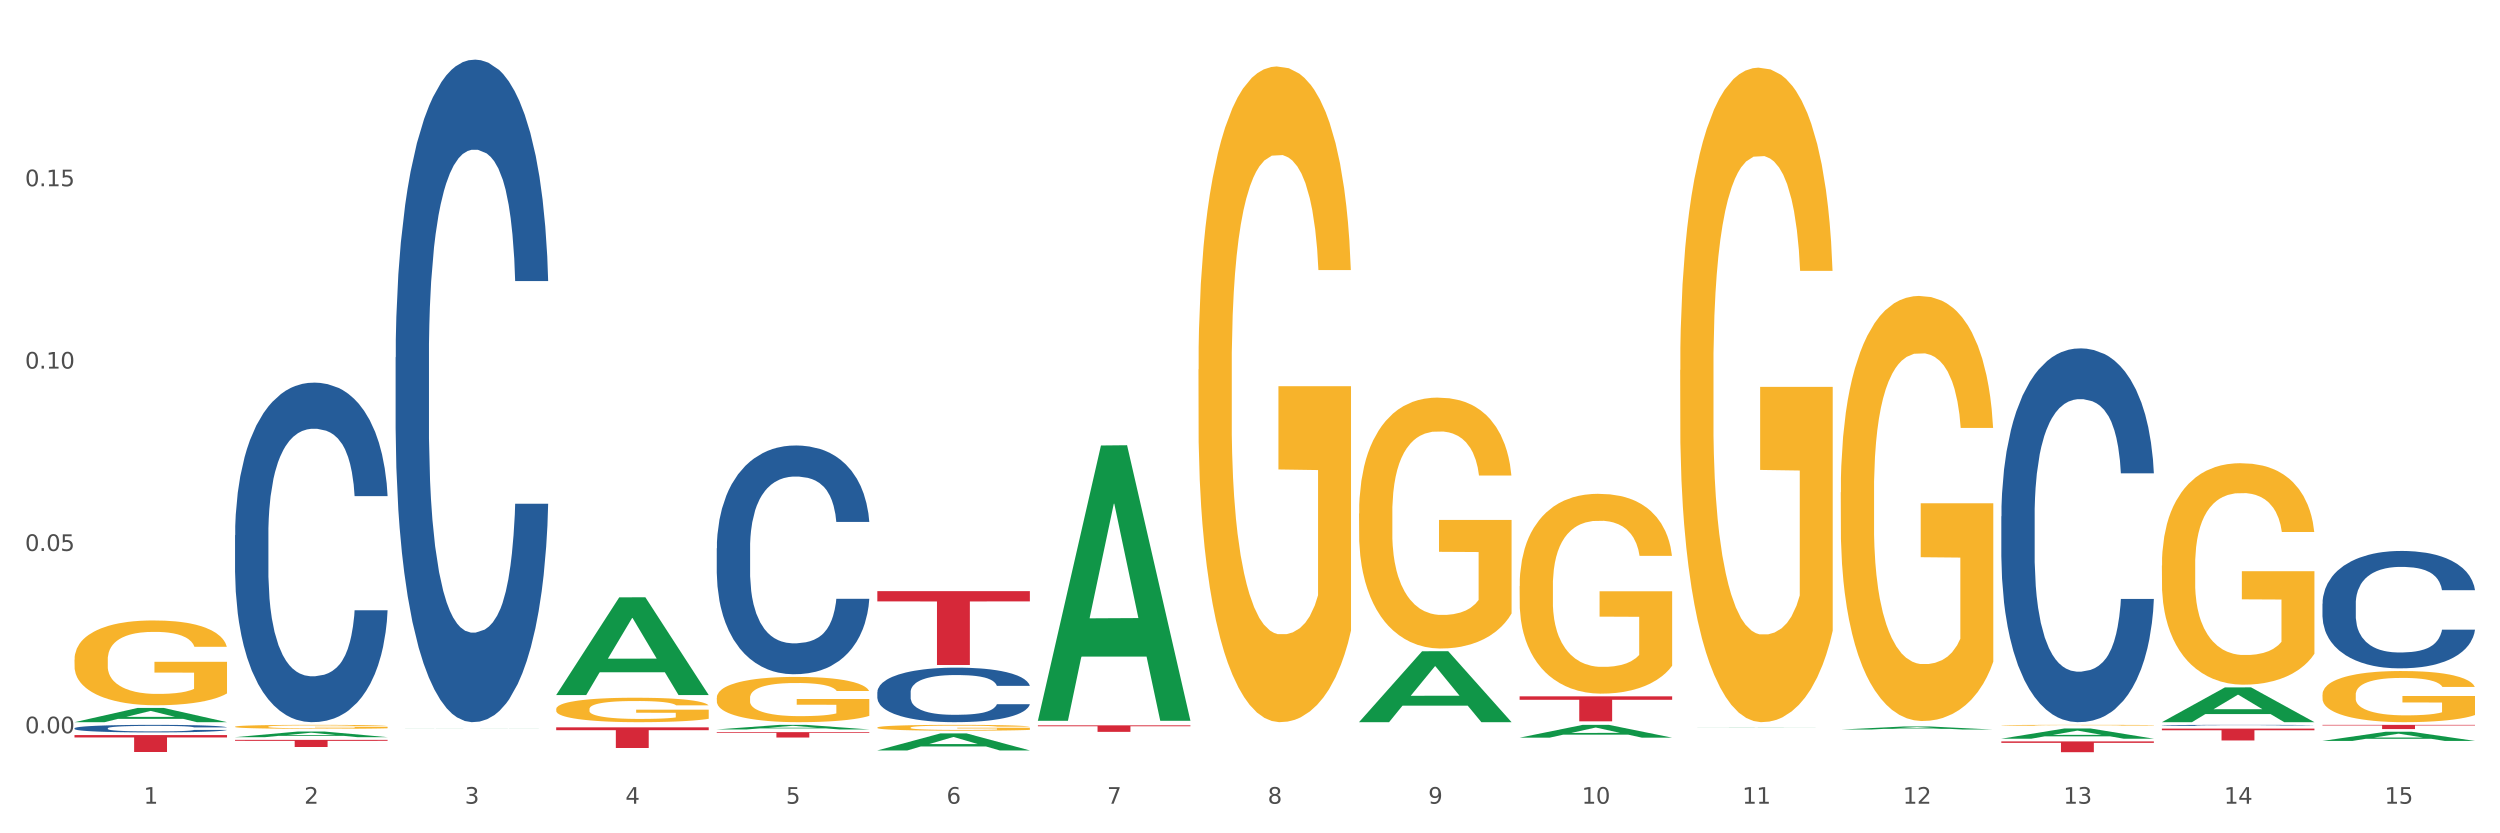 <?xml version="1.0" encoding="utf-8" standalone="no"?>
<!DOCTYPE svg PUBLIC "-//W3C//DTD SVG 1.1//EN"
  "http://www.w3.org/Graphics/SVG/1.1/DTD/svg11.dtd">
<svg xmlns:xlink="http://www.w3.org/1999/xlink" width="1080pt" height="360pt" viewBox="0 0 1080 360" xmlns="http://www.w3.org/2000/svg" version="1.1">
 <rect x="0" y="0" width="1080" height="360" fill="#333333" stroke="none"/>
 <defs>
  <style type="text/css">*{stroke-linejoin: round; stroke-linecap: butt}</style>
 </defs>
 <g id="figure_1">
  <g id="patch_1">
   <path d="M 0 360 
L 1080 360 
L 1080 0 
L 0 0 
z
" style="fill: #ffffff; stroke: #ffffff; stroke-linejoin: miter"/>
  </g>
  <g id="axes_1">
   <g id="matplotlib.axis_1">
    <g id="xtick_1">
     <g id="text_1">
      <!-- 1 -->
      <g style="fill: #4d4d4d" transform="translate(62.07 347.204) scale(0.096 -0.096)">
       <defs>
        <path id="DejaVuSans-31" d="M 794 531 
L 1825 531 
L 1825 4091 
L 703 3866 
L 703 4441 
L 1819 4666 
L 2450 4666 
L 2450 531 
L 3481 531 
L 3481 0 
L 794 0 
L 794 531 
z
" transform="scale(0.016)"/>
       </defs>
       <use xlink:href="#DejaVuSans-31"/>
      </g>
     </g>
    </g>
    <g id="xtick_2">
     <g id="text_2">
      <!-- 2 -->
      <g style="fill: #4d4d4d" transform="translate(131.436 347.204) scale(0.096 -0.096)">
       <defs>
        <path id="DejaVuSans-32" d="M 1228 531 
L 3431 531 
L 3431 0 
L 469 0 
L 469 531 
Q 828 903 1448 1529 
Q 2069 2156 2228 2338 
Q 2531 2678 2651 2914 
Q 2772 3150 2772 3378 
Q 2772 3750 2511 3984 
Q 2250 4219 1831 4219 
Q 1534 4219 1204 4116 
Q 875 4013 500 3803 
L 500 4441 
Q 881 4594 1212 4672 
Q 1544 4750 1819 4750 
Q 2544 4750 2975 4387 
Q 3406 4025 3406 3419 
Q 3406 3131 3298 2873 
Q 3191 2616 2906 2266 
Q 2828 2175 2409 1742 
Q 1991 1309 1228 531 
z
" transform="scale(0.016)"/>
       </defs>
       <use xlink:href="#DejaVuSans-32"/>
      </g>
     </g>
    </g>
    <g id="xtick_3">
     <g id="text_3">
      <!-- 3 -->
      <g style="fill: #4d4d4d" transform="translate(200.802 347.204) scale(0.096 -0.096)">
       <defs>
        <path id="DejaVuSans-33" d="M 2597 2516 
Q 3050 2419 3304 2112 
Q 3559 1806 3559 1356 
Q 3559 666 3084 287 
Q 2609 -91 1734 -91 
Q 1441 -91 1130 -33 
Q 819 25 488 141 
L 488 750 
Q 750 597 1062 519 
Q 1375 441 1716 441 
Q 2309 441 2620 675 
Q 2931 909 2931 1356 
Q 2931 1769 2642 2001 
Q 2353 2234 1838 2234 
L 1294 2234 
L 1294 2753 
L 1863 2753 
Q 2328 2753 2575 2939 
Q 2822 3125 2822 3475 
Q 2822 3834 2567 4026 
Q 2313 4219 1838 4219 
Q 1578 4219 1281 4162 
Q 984 4106 628 3988 
L 628 4550 
Q 988 4650 1302 4700 
Q 1616 4750 1894 4750 
Q 2613 4750 3031 4423 
Q 3450 4097 3450 3541 
Q 3450 3153 3228 2886 
Q 3006 2619 2597 2516 
z
" transform="scale(0.016)"/>
       </defs>
       <use xlink:href="#DejaVuSans-33"/>
      </g>
     </g>
    </g>
    <g id="xtick_4">
     <g id="text_4">
      <!-- 4 -->
      <g style="fill: #4d4d4d" transform="translate(270.169 347.204) scale(0.096 -0.096)">
       <defs>
        <path id="DejaVuSans-34" d="M 2419 4116 
L 825 1625 
L 2419 1625 
L 2419 4116 
z
M 2253 4666 
L 3047 4666 
L 3047 1625 
L 3713 1625 
L 3713 1100 
L 3047 1100 
L 3047 0 
L 2419 0 
L 2419 1100 
L 313 1100 
L 313 1709 
L 2253 4666 
z
" transform="scale(0.016)"/>
       </defs>
       <use xlink:href="#DejaVuSans-34"/>
      </g>
     </g>
    </g>
    <g id="xtick_5">
     <g id="text_5">
      <!-- 5 -->
      <g style="fill: #4d4d4d" transform="translate(339.535 347.204) scale(0.096 -0.096)">
       <defs>
        <path id="DejaVuSans-35" d="M 691 4666 
L 3169 4666 
L 3169 4134 
L 1269 4134 
L 1269 2991 
Q 1406 3038 1543 3061 
Q 1681 3084 1819 3084 
Q 2600 3084 3056 2656 
Q 3513 2228 3513 1497 
Q 3513 744 3044 326 
Q 2575 -91 1722 -91 
Q 1428 -91 1123 -41 
Q 819 9 494 109 
L 494 744 
Q 775 591 1075 516 
Q 1375 441 1709 441 
Q 2250 441 2565 725 
Q 2881 1009 2881 1497 
Q 2881 1984 2565 2268 
Q 2250 2553 1709 2553 
Q 1456 2553 1204 2497 
Q 953 2441 691 2322 
L 691 4666 
z
" transform="scale(0.016)"/>
       </defs>
       <use xlink:href="#DejaVuSans-35"/>
      </g>
     </g>
    </g>
    <g id="xtick_6">
     <g id="text_6">
      <!-- 6 -->
      <g style="fill: #4d4d4d" transform="translate(408.901 347.204) scale(0.096 -0.096)">
       <defs>
        <path id="DejaVuSans-36" d="M 2113 2584 
Q 1688 2584 1439 2293 
Q 1191 2003 1191 1497 
Q 1191 994 1439 701 
Q 1688 409 2113 409 
Q 2538 409 2786 701 
Q 3034 994 3034 1497 
Q 3034 2003 2786 2293 
Q 2538 2584 2113 2584 
z
M 3366 4563 
L 3366 3988 
Q 3128 4100 2886 4159 
Q 2644 4219 2406 4219 
Q 1781 4219 1451 3797 
Q 1122 3375 1075 2522 
Q 1259 2794 1537 2939 
Q 1816 3084 2150 3084 
Q 2853 3084 3261 2657 
Q 3669 2231 3669 1497 
Q 3669 778 3244 343 
Q 2819 -91 2113 -91 
Q 1303 -91 875 529 
Q 447 1150 447 2328 
Q 447 3434 972 4092 
Q 1497 4750 2381 4750 
Q 2619 4750 2861 4703 
Q 3103 4656 3366 4563 
z
" transform="scale(0.016)"/>
       </defs>
       <use xlink:href="#DejaVuSans-36"/>
      </g>
     </g>
    </g>
    <g id="xtick_7">
     <g id="text_7">
      <!-- 7 -->
      <g style="fill: #4d4d4d" transform="translate(478.267 347.204) scale(0.096 -0.096)">
       <defs>
        <path id="DejaVuSans-37" d="M 525 4666 
L 3525 4666 
L 3525 4397 
L 1831 0 
L 1172 0 
L 2766 4134 
L 525 4134 
L 525 4666 
z
" transform="scale(0.016)"/>
       </defs>
       <use xlink:href="#DejaVuSans-37"/>
      </g>
     </g>
    </g>
    <g id="xtick_8">
     <g id="text_8">
      <!-- 8 -->
      <g style="fill: #4d4d4d" transform="translate(547.634 347.204) scale(0.096 -0.096)">
       <defs>
        <path id="DejaVuSans-38" d="M 2034 2216 
Q 1584 2216 1326 1975 
Q 1069 1734 1069 1313 
Q 1069 891 1326 650 
Q 1584 409 2034 409 
Q 2484 409 2743 651 
Q 3003 894 3003 1313 
Q 3003 1734 2745 1975 
Q 2488 2216 2034 2216 
z
M 1403 2484 
Q 997 2584 770 2862 
Q 544 3141 544 3541 
Q 544 4100 942 4425 
Q 1341 4750 2034 4750 
Q 2731 4750 3128 4425 
Q 3525 4100 3525 3541 
Q 3525 3141 3298 2862 
Q 3072 2584 2669 2484 
Q 3125 2378 3379 2068 
Q 3634 1759 3634 1313 
Q 3634 634 3220 271 
Q 2806 -91 2034 -91 
Q 1263 -91 848 271 
Q 434 634 434 1313 
Q 434 1759 690 2068 
Q 947 2378 1403 2484 
z
M 1172 3481 
Q 1172 3119 1398 2916 
Q 1625 2713 2034 2713 
Q 2441 2713 2670 2916 
Q 2900 3119 2900 3481 
Q 2900 3844 2670 4047 
Q 2441 4250 2034 4250 
Q 1625 4250 1398 4047 
Q 1172 3844 1172 3481 
z
" transform="scale(0.016)"/>
       </defs>
       <use xlink:href="#DejaVuSans-38"/>
      </g>
     </g>
    </g>
    <g id="xtick_9">
     <g id="text_9">
      <!-- 9 -->
      <g style="fill: #4d4d4d" transform="translate(617 347.204) scale(0.096 -0.096)">
       <defs>
        <path id="DejaVuSans-39" d="M 703 97 
L 703 672 
Q 941 559 1184 500 
Q 1428 441 1663 441 
Q 2288 441 2617 861 
Q 2947 1281 2994 2138 
Q 2813 1869 2534 1725 
Q 2256 1581 1919 1581 
Q 1219 1581 811 2004 
Q 403 2428 403 3163 
Q 403 3881 828 4315 
Q 1253 4750 1959 4750 
Q 2769 4750 3195 4129 
Q 3622 3509 3622 2328 
Q 3622 1225 3098 567 
Q 2575 -91 1691 -91 
Q 1453 -91 1209 -44 
Q 966 3 703 97 
z
M 1959 2075 
Q 2384 2075 2632 2365 
Q 2881 2656 2881 3163 
Q 2881 3666 2632 3958 
Q 2384 4250 1959 4250 
Q 1534 4250 1286 3958 
Q 1038 3666 1038 3163 
Q 1038 2656 1286 2365 
Q 1534 2075 1959 2075 
z
" transform="scale(0.016)"/>
       </defs>
       <use xlink:href="#DejaVuSans-39"/>
      </g>
     </g>
    </g>
    <g id="xtick_10">
     <g id="text_10">
      <!-- 10 -->
      <g style="fill: #4d4d4d" transform="translate(683.312 347.204) scale(0.096 -0.096)">
       <defs>
        <path id="DejaVuSans-30" d="M 2034 4250 
Q 1547 4250 1301 3770 
Q 1056 3291 1056 2328 
Q 1056 1369 1301 889 
Q 1547 409 2034 409 
Q 2525 409 2770 889 
Q 3016 1369 3016 2328 
Q 3016 3291 2770 3770 
Q 2525 4250 2034 4250 
z
M 2034 4750 
Q 2819 4750 3233 4129 
Q 3647 3509 3647 2328 
Q 3647 1150 3233 529 
Q 2819 -91 2034 -91 
Q 1250 -91 836 529 
Q 422 1150 422 2328 
Q 422 3509 836 4129 
Q 1250 4750 2034 4750 
z
" transform="scale(0.016)"/>
       </defs>
       <use xlink:href="#DejaVuSans-31"/>
       <use xlink:href="#DejaVuSans-30" transform="translate(63.623 0)"/>
      </g>
     </g>
    </g>
    <g id="xtick_11">
     <g id="text_11">
      <!-- 11 -->
      <g style="fill: #4d4d4d" transform="translate(752.678 347.204) scale(0.096 -0.096)">
       <use xlink:href="#DejaVuSans-31"/>
       <use xlink:href="#DejaVuSans-31" transform="translate(63.623 0)"/>
      </g>
     </g>
    </g>
    <g id="xtick_12">
     <g id="text_12">
      <!-- 12 -->
      <g style="fill: #4d4d4d" transform="translate(822.044 347.204) scale(0.096 -0.096)">
       <use xlink:href="#DejaVuSans-31"/>
       <use xlink:href="#DejaVuSans-32" transform="translate(63.623 0)"/>
      </g>
     </g>
    </g>
    <g id="xtick_13">
     <g id="text_13">
      <!-- 13 -->
      <g style="fill: #4d4d4d" transform="translate(891.411 347.204) scale(0.096 -0.096)">
       <use xlink:href="#DejaVuSans-31"/>
       <use xlink:href="#DejaVuSans-33" transform="translate(63.623 0)"/>
      </g>
     </g>
    </g>
    <g id="xtick_14">
     <g id="text_14">
      <!-- 14 -->
      <g style="fill: #4d4d4d" transform="translate(960.777 347.204) scale(0.096 -0.096)">
       <use xlink:href="#DejaVuSans-31"/>
       <use xlink:href="#DejaVuSans-34" transform="translate(63.623 0)"/>
      </g>
     </g>
    </g>
    <g id="xtick_15">
     <g id="text_15">
      <!-- 15 -->
      <g style="fill: #4d4d4d" transform="translate(1030.143 347.204) scale(0.096 -0.096)">
       <use xlink:href="#DejaVuSans-31"/>
       <use xlink:href="#DejaVuSans-35" transform="translate(63.623 0)"/>
      </g>
     </g>
    </g>
    <g id="xtick_16"/>
    <g id="xtick_17"/>
    <g id="xtick_18"/>
    <g id="xtick_19"/>
    <g id="xtick_20"/>
    <g id="xtick_21"/>
    <g id="xtick_22"/>
    <g id="xtick_23"/>
    <g id="xtick_24"/>
    <g id="xtick_25"/>
    <g id="xtick_26"/>
    <g id="xtick_27"/>
    <g id="xtick_28"/>
    <g id="xtick_29"/>
   </g>
   <g id="matplotlib.axis_2">
    <g id="ytick_1">
     <g id="text_16">
      <!-- 0.00 -->
      <g style="fill: #4d4d4d" transform="translate(10.8 316.781) scale(0.096 -0.096)">
       <defs>
        <path id="DejaVuSans-2e" d="M 684 794 
L 1344 794 
L 1344 0 
L 684 0 
L 684 794 
z
" transform="scale(0.016)"/>
       </defs>
       <use xlink:href="#DejaVuSans-30"/>
       <use xlink:href="#DejaVuSans-2e" transform="translate(63.623 0)"/>
       <use xlink:href="#DejaVuSans-30" transform="translate(95.41 0)"/>
       <use xlink:href="#DejaVuSans-30" transform="translate(159.033 0)"/>
      </g>
     </g>
    </g>
    <g id="ytick_2">
     <g id="text_17">
      <!-- 0.05 -->
      <g style="fill: #4d4d4d" transform="translate(10.8 238.007) scale(0.096 -0.096)">
       <use xlink:href="#DejaVuSans-30"/>
       <use xlink:href="#DejaVuSans-2e" transform="translate(63.623 0)"/>
       <use xlink:href="#DejaVuSans-30" transform="translate(95.41 0)"/>
       <use xlink:href="#DejaVuSans-35" transform="translate(159.033 0)"/>
      </g>
     </g>
    </g>
    <g id="ytick_3">
     <g id="text_18">
      <!-- 0.10 -->
      <g style="fill: #4d4d4d" transform="translate(10.8 159.233) scale(0.096 -0.096)">
       <use xlink:href="#DejaVuSans-30"/>
       <use xlink:href="#DejaVuSans-2e" transform="translate(63.623 0)"/>
       <use xlink:href="#DejaVuSans-31" transform="translate(95.41 0)"/>
       <use xlink:href="#DejaVuSans-30" transform="translate(159.033 0)"/>
      </g>
     </g>
    </g>
    <g id="ytick_4">
     <g id="text_19">
      <!-- 0.15 -->
      <g style="fill: #4d4d4d" transform="translate(10.8 80.458) scale(0.096 -0.096)">
       <use xlink:href="#DejaVuSans-30"/>
       <use xlink:href="#DejaVuSans-2e" transform="translate(63.623 0)"/>
       <use xlink:href="#DejaVuSans-31" transform="translate(95.41 0)"/>
       <use xlink:href="#DejaVuSans-35" transform="translate(159.033 0)"/>
      </g>
     </g>
    </g>
    <g id="ytick_5"/>
    <g id="ytick_6"/>
    <g id="ytick_7"/>
    <g id="ytick_8"/>
   </g>
   <g id="PolyCollection_1">
    <path d="M 32.175 311.973 
L 32.243 311.967 
L 59.417 305.832 
L 70.695 305.826 
L 98.073 311.985 
L 85.029 311.985 
L 79.119 310.551 
L 51.061 310.551 
L 50.857 310.574 
L 45.151 311.985 
L 32.175 311.985 
L 32.175 311.973 
L 54.594 309.695 
L 75.586 309.689 
L 65.192 307.139 
L 65.056 307.127 
L 64.92 307.145 
L 54.526 309.689 
L 54.594 309.695 
L 32.175 311.973 
z
" clip-path="url(#p13731b5494)" style="fill: #109648"/>
    <path d="M 933.936 314.754 
L 999.834 314.754 
L 999.834 315.468 
L 973.912 315.473 
L 973.912 319.894 
L 959.702 319.894 
L 959.702 315.473 
L 933.936 315.468 
L 933.936 314.759 
L 933.936 314.754 
z
" clip-path="url(#p13731b5494)" style="fill: #d62839"/>
    <path d="M 864.57 320.272 
L 930.468 320.272 
L 930.468 320.922 
L 904.546 320.927 
L 904.546 324.95 
L 890.335 324.95 
L 890.335 320.927 
L 864.57 320.922 
L 864.57 320.277 
L 864.57 320.272 
z
" clip-path="url(#p13731b5494)" style="fill: #d62839"/>
    <path d="M 656.471 300.805 
L 722.369 300.805 
L 722.369 302.309 
L 696.447 302.319 
L 696.447 311.626 
L 682.237 311.626 
L 682.237 302.319 
L 656.471 302.309 
L 656.471 300.815 
L 656.471 300.805 
z
" clip-path="url(#p13731b5494)" style="fill: #d62839"/>
    <path d="M 448.372 313.35 
L 514.27 313.35 
L 514.27 313.741 
L 488.348 313.744 
L 488.348 316.164 
L 474.138 316.164 
L 474.138 313.744 
L 448.372 313.741 
L 448.372 313.353 
L 448.372 313.35 
z
" clip-path="url(#p13731b5494)" style="fill: #d62839"/>
    <path d="M 379.006 255.364 
L 444.904 255.364 
L 444.904 259.798 
L 418.982 259.828 
L 418.982 287.268 
L 404.772 287.268 
L 404.772 259.828 
L 379.006 259.798 
L 379.006 255.394 
L 379.006 255.364 
z
" clip-path="url(#p13731b5494)" style="fill: #d62839"/>
    <path d="M 309.64 316.269 
L 375.538 316.269 
L 375.538 316.595 
L 349.616 316.597 
L 349.616 318.618 
L 335.406 318.618 
L 335.406 316.597 
L 309.64 316.595 
L 309.64 316.271 
L 309.64 316.269 
z
" clip-path="url(#p13731b5494)" style="fill: #d62839"/>
    <path d="M 240.274 314.196 
L 306.172 314.196 
L 306.172 315.44 
L 280.25 315.448 
L 280.25 323.147 
L 266.039 323.147 
L 266.039 315.448 
L 240.274 315.44 
L 240.274 314.204 
L 240.274 314.196 
z
" clip-path="url(#p13731b5494)" style="fill: #d62839"/>
    <path d="M 101.541 319.61 
L 167.439 319.61 
L 167.439 320.039 
L 141.517 320.042 
L 141.517 322.695 
L 127.307 322.695 
L 127.307 320.042 
L 101.541 320.039 
L 101.541 319.613 
L 101.541 319.61 
z
" clip-path="url(#p13731b5494)" style="fill: #d62839"/>
    <path d="M 32.175 317.554 
L 98.073 317.554 
L 98.073 318.571 
L 72.151 318.578 
L 72.151 324.873 
L 57.941 324.873 
L 57.941 318.578 
L 32.175 318.571 
L 32.175 317.561 
L 32.175 317.554 
z
" clip-path="url(#p13731b5494)" style="fill: #d62839"/>
    <path d="M 32.175 314.604 
L 32.253 314.601 
L 32.253 314.517 
L 32.487 314.403 
L 33.343 314.194 
L 34.434 314.036 
L 36.303 313.851 
L 37.316 313.773 
L 38.64 313.687 
L 41.366 313.546 
L 44.482 313.427 
L 46.663 313.361 
L 48.299 313.319 
L 51.96 313.245 
L 54.063 313.212 
L 56.244 313.185 
L 58.114 313.167 
L 61.229 313.146 
L 63.722 313.137 
L 66.604 313.134 
L 69.019 313.137 
L 72.212 313.149 
L 76.886 313.185 
L 78.677 313.206 
L 81.092 313.242 
L 83.585 313.289 
L 85.61 313.337 
L 87.947 313.406 
L 90.361 313.495 
L 92.698 313.609 
L 94.334 313.713 
L 95.658 313.824 
L 96.827 313.958 
L 97.683 314.105 
L 98.073 314.227 
L 83.818 314.227 
L 83.429 314.117 
L 82.65 313.997 
L 81.871 313.917 
L 81.014 313.851 
L 79.69 313.776 
L 78.522 313.728 
L 76.574 313.672 
L 74.783 313.636 
L 73.303 313.615 
L 71.511 313.597 
L 67.694 313.579 
L 64.968 313.579 
L 63.255 313.585 
L 61.151 313.6 
L 59.36 313.621 
L 57.257 313.657 
L 55.621 313.696 
L 53.985 313.746 
L 53.05 313.782 
L 51.648 313.848 
L 50.714 313.902 
L 49.467 313.994 
L 48.766 314.06 
L 47.52 314.23 
L 46.975 314.356 
L 46.741 314.442 
L 46.585 314.538 
L 46.585 315.004 
L 47.053 315.213 
L 47.442 315.302 
L 48.065 315.404 
L 49.234 315.535 
L 50.947 315.664 
L 52.739 315.756 
L 54.219 315.813 
L 55.621 315.855 
L 57.023 315.888 
L 58.737 315.918 
L 60.139 315.936 
L 62.242 315.953 
L 64.734 315.962 
L 66.682 315.962 
L 70.654 315.947 
L 72.446 315.933 
L 74.16 315.912 
L 76.029 315.879 
L 77.509 315.843 
L 78.366 315.816 
L 79.768 315.759 
L 80.858 315.7 
L 81.793 315.631 
L 82.416 315.571 
L 83.117 315.482 
L 83.663 315.38 
L 83.818 315.326 
L 98.073 315.326 
L 97.761 315.434 
L 97.216 315.538 
L 96.126 315.679 
L 95.269 315.759 
L 93.945 315.858 
L 92.542 315.942 
L 90.595 316.034 
L 88.804 316.103 
L 86.934 316.163 
L 84.909 316.216 
L 81.248 316.291 
L 79.924 316.312 
L 77.12 316.348 
L 74.939 316.369 
L 71.745 316.389 
L 68.473 316.401 
L 65.046 316.404 
L 62.008 316.398 
L 58.659 316.381 
L 56.556 316.363 
L 54.219 316.336 
L 51.493 316.294 
L 48.922 316.243 
L 46.507 316.183 
L 44.248 316.115 
L 42.145 316.037 
L 39.419 315.909 
L 37.394 315.783 
L 35.914 315.667 
L 34.901 315.568 
L 33.889 315.443 
L 33.343 315.356 
L 32.487 315.147 
L 32.175 314.953 
L 32.175 314.604 
z
" clip-path="url(#p13731b5494)" style="fill: #255c99"/>
    <path d="M 101.541 231.203 
L 101.619 231.069 
L 101.619 227.317 
L 101.853 222.227 
L 102.71 212.849 
L 103.8 205.749 
L 105.67 197.443 
L 106.682 193.96 
L 108.006 190.075 
L 110.733 183.778 
L 113.848 178.42 
L 116.029 175.472 
L 117.665 173.597 
L 121.326 170.248 
L 123.429 168.774 
L 125.61 167.568 
L 127.48 166.764 
L 130.595 165.827 
L 133.088 165.425 
L 135.97 165.291 
L 138.385 165.425 
L 141.578 165.961 
L 146.252 167.568 
L 148.044 168.506 
L 150.458 170.114 
L 152.951 172.257 
L 154.976 174.401 
L 157.313 177.482 
L 159.728 181.501 
L 162.064 186.592 
L 163.7 191.28 
L 165.024 196.237 
L 166.193 202.266 
L 167.05 208.83 
L 167.439 214.323 
L 153.185 214.323 
L 152.795 209.366 
L 152.016 204.007 
L 151.237 200.39 
L 150.38 197.443 
L 149.056 194.094 
L 147.888 191.95 
L 145.941 189.405 
L 144.149 187.797 
L 142.669 186.859 
L 140.877 186.056 
L 137.061 185.252 
L 134.334 185.252 
L 132.621 185.52 
L 130.518 186.19 
L 128.726 187.127 
L 126.623 188.735 
L 124.987 190.477 
L 123.351 192.754 
L 122.417 194.362 
L 121.015 197.309 
L 120.08 199.72 
L 118.834 203.873 
L 118.133 206.821 
L 116.886 214.457 
L 116.341 220.083 
L 116.107 223.968 
L 115.952 228.255 
L 115.952 249.154 
L 116.419 258.532 
L 116.808 262.551 
L 117.431 267.106 
L 118.6 273 
L 120.314 278.761 
L 122.105 282.914 
L 123.585 285.459 
L 124.987 287.335 
L 126.389 288.808 
L 128.103 290.148 
L 129.505 290.952 
L 131.608 291.756 
L 134.101 292.157 
L 136.048 292.157 
L 140.021 291.488 
L 141.812 290.818 
L 143.526 289.88 
L 145.395 288.406 
L 146.875 286.799 
L 147.732 285.593 
L 149.134 283.048 
L 150.225 280.368 
L 151.159 277.287 
L 151.783 274.608 
L 152.484 270.589 
L 153.029 266.034 
L 153.185 263.623 
L 167.439 263.623 
L 167.128 268.445 
L 166.582 273.134 
L 165.492 279.431 
L 164.635 283.048 
L 163.311 287.469 
L 161.909 291.22 
L 159.961 295.373 
L 158.17 298.454 
L 156.3 301.133 
L 154.275 303.545 
L 150.614 306.894 
L 149.29 307.832 
L 146.486 309.439 
L 144.305 310.377 
L 141.111 311.315 
L 137.84 311.851 
L 134.412 311.985 
L 131.374 311.717 
L 128.025 310.913 
L 125.922 310.109 
L 123.585 308.903 
L 120.859 307.028 
L 118.288 304.75 
L 115.874 302.071 
L 113.615 298.99 
L 111.512 295.507 
L 108.785 289.746 
L 106.76 284.119 
L 105.28 278.895 
L 104.267 274.474 
L 103.255 268.847 
L 102.71 264.962 
L 101.853 255.585 
L 101.541 246.877 
L 101.541 231.203 
z
" clip-path="url(#p13731b5494)" style="fill: #255c99"/>
    <path d="M 170.907 154.365 
L 170.985 154.103 
L 170.985 146.784 
L 171.219 136.851 
L 172.076 118.554 
L 173.166 104.7 
L 175.036 88.494 
L 176.048 81.698 
L 177.373 74.117 
L 180.099 61.832 
L 183.215 51.376 
L 185.396 45.625 
L 187.031 41.966 
L 190.692 35.431 
L 192.796 32.556 
L 194.977 30.203 
L 196.846 28.635 
L 199.962 26.805 
L 202.454 26.021 
L 205.336 25.759 
L 207.751 26.021 
L 210.945 27.066 
L 215.618 30.203 
L 217.41 32.033 
L 219.825 35.17 
L 222.317 39.352 
L 224.342 43.534 
L 226.679 49.546 
L 229.094 57.388 
L 231.431 67.321 
L 233.066 76.47 
L 234.391 86.141 
L 235.559 97.904 
L 236.416 110.712 
L 236.805 121.429 
L 222.551 121.429 
L 222.161 111.758 
L 221.382 101.302 
L 220.604 94.244 
L 219.747 88.494 
L 218.422 81.959 
L 217.254 77.777 
L 215.307 72.81 
L 213.515 69.673 
L 212.035 67.844 
L 210.244 66.275 
L 206.427 64.707 
L 203.701 64.707 
L 201.987 65.23 
L 199.884 66.537 
L 198.092 68.367 
L 195.989 71.503 
L 194.353 74.901 
L 192.718 79.345 
L 191.783 82.482 
L 190.381 88.232 
L 189.446 92.937 
L 188.2 101.041 
L 187.499 106.791 
L 186.252 121.691 
L 185.707 132.669 
L 185.474 140.25 
L 185.318 148.614 
L 185.318 189.391 
L 185.785 207.689 
L 186.175 215.531 
L 186.798 224.418 
L 187.966 235.919 
L 189.68 247.159 
L 191.471 255.262 
L 192.951 260.229 
L 194.353 263.888 
L 195.755 266.764 
L 197.469 269.378 
L 198.871 270.946 
L 200.974 272.514 
L 203.467 273.298 
L 205.414 273.298 
L 209.387 271.992 
L 211.178 270.685 
L 212.892 268.855 
L 214.761 265.979 
L 216.241 262.843 
L 217.098 260.49 
L 218.5 255.524 
L 219.591 250.296 
L 220.526 244.284 
L 221.149 239.056 
L 221.85 231.214 
L 222.395 222.327 
L 222.551 217.622 
L 236.805 217.622 
L 236.494 227.032 
L 235.949 236.181 
L 234.858 248.466 
L 234.001 255.524 
L 232.677 264.15 
L 231.275 271.469 
L 229.328 279.572 
L 227.536 285.584 
L 225.667 290.812 
L 223.641 295.517 
L 219.98 302.052 
L 218.656 303.881 
L 215.852 307.018 
L 213.671 308.848 
L 210.477 310.678 
L 207.206 311.723 
L 203.779 311.985 
L 200.741 311.462 
L 197.391 309.893 
L 195.288 308.325 
L 192.951 305.973 
L 190.225 302.313 
L 187.655 297.869 
L 185.24 292.642 
L 182.981 286.629 
L 180.878 279.833 
L 178.152 268.593 
L 176.126 257.615 
L 174.646 247.421 
L 173.634 238.795 
L 172.621 227.816 
L 172.076 220.236 
L 171.219 201.938 
L 170.907 184.948 
L 170.907 154.365 
z
" clip-path="url(#p13731b5494)" style="fill: #255c99"/>
    <path d="M 309.64 236.85 
L 309.718 236.76 
L 309.718 234.232 
L 309.951 230.803 
L 310.808 224.485 
L 311.899 219.701 
L 313.768 214.105 
L 314.781 211.758 
L 316.105 209.141 
L 318.831 204.899 
L 321.947 201.288 
L 324.128 199.303 
L 325.764 198.039 
L 329.425 195.783 
L 331.528 194.79 
L 333.709 193.977 
L 335.578 193.436 
L 338.694 192.804 
L 341.187 192.533 
L 344.069 192.443 
L 346.484 192.533 
L 349.677 192.894 
L 354.351 193.977 
L 356.142 194.609 
L 358.557 195.692 
L 361.05 197.136 
L 363.075 198.581 
L 365.412 200.657 
L 367.826 203.364 
L 370.163 206.794 
L 371.799 209.953 
L 373.123 213.293 
L 374.291 217.354 
L 375.148 221.777 
L 375.538 225.477 
L 361.283 225.477 
L 360.894 222.138 
L 360.115 218.528 
L 359.336 216.091 
L 358.479 214.105 
L 357.155 211.848 
L 355.987 210.404 
L 354.039 208.689 
L 352.248 207.606 
L 350.768 206.975 
L 348.976 206.433 
L 345.159 205.891 
L 342.433 205.891 
L 340.719 206.072 
L 338.616 206.523 
L 336.825 207.155 
L 334.722 208.238 
L 333.086 209.412 
L 331.45 210.946 
L 330.515 212.029 
L 329.113 214.015 
L 328.179 215.639 
L 326.932 218.437 
L 326.231 220.423 
L 324.985 225.568 
L 324.44 229.358 
L 324.206 231.976 
L 324.05 234.864 
L 324.05 248.944 
L 324.518 255.262 
L 324.907 257.97 
L 325.53 261.039 
L 326.699 265.01 
L 328.412 268.891 
L 330.204 271.689 
L 331.684 273.404 
L 333.086 274.668 
L 334.488 275.661 
L 336.202 276.563 
L 337.604 277.105 
L 339.707 277.646 
L 342.199 277.917 
L 344.147 277.917 
L 348.119 277.466 
L 349.911 277.014 
L 351.624 276.383 
L 353.494 275.39 
L 354.974 274.307 
L 355.831 273.494 
L 357.233 271.779 
L 358.323 269.974 
L 359.258 267.898 
L 359.881 266.093 
L 360.582 263.386 
L 361.127 260.317 
L 361.283 258.692 
L 375.538 258.692 
L 375.226 261.941 
L 374.681 265.1 
L 373.59 269.343 
L 372.734 271.779 
L 371.409 274.758 
L 370.007 277.285 
L 368.06 280.083 
L 366.268 282.159 
L 364.399 283.964 
L 362.374 285.589 
L 358.713 287.845 
L 357.389 288.477 
L 354.584 289.56 
L 352.403 290.192 
L 349.21 290.824 
L 345.938 291.185 
L 342.511 291.275 
L 339.473 291.095 
L 336.124 290.553 
L 334.021 290.012 
L 331.684 289.199 
L 328.957 287.936 
L 326.387 286.401 
L 323.972 284.596 
L 321.713 282.52 
L 319.61 280.173 
L 316.884 276.292 
L 314.859 272.502 
L 313.379 268.982 
L 312.366 266.003 
L 311.354 262.212 
L 310.808 259.595 
L 309.951 253.277 
L 309.64 247.41 
L 309.64 236.85 
z
" clip-path="url(#p13731b5494)" style="fill: #255c99"/>
    <path d="M 1003.302 313.134 
L 1069.2 313.134 
L 1069.2 313.389 
L 1043.278 313.391 
L 1043.278 314.969 
L 1029.068 314.969 
L 1029.068 313.391 
L 1003.302 313.389 
L 1003.302 313.136 
L 1003.302 313.134 
z
" clip-path="url(#p13731b5494)" style="fill: #d62839"/>
    <path d="M 379.006 299.006 
L 379.084 298.985 
L 379.084 298.382 
L 379.318 297.564 
L 380.175 296.058 
L 381.265 294.917 
L 383.134 293.583 
L 384.147 293.023 
L 385.471 292.399 
L 388.198 291.387 
L 391.313 290.526 
L 393.494 290.053 
L 395.13 289.752 
L 398.791 289.214 
L 400.894 288.977 
L 403.075 288.783 
L 404.945 288.654 
L 408.06 288.503 
L 410.553 288.439 
L 413.435 288.417 
L 415.85 288.439 
L 419.043 288.525 
L 423.717 288.783 
L 425.509 288.934 
L 427.923 289.192 
L 430.416 289.536 
L 432.441 289.881 
L 434.778 290.376 
L 437.193 291.021 
L 439.529 291.839 
L 441.165 292.593 
L 442.489 293.389 
L 443.658 294.357 
L 444.515 295.412 
L 444.904 296.295 
L 430.65 296.295 
L 430.26 295.498 
L 429.481 294.637 
L 428.702 294.056 
L 427.845 293.583 
L 426.521 293.045 
L 425.353 292.7 
L 423.405 292.291 
L 421.614 292.033 
L 420.134 291.882 
L 418.342 291.753 
L 414.526 291.624 
L 411.799 291.624 
L 410.086 291.667 
L 407.982 291.775 
L 406.191 291.925 
L 404.088 292.184 
L 402.452 292.463 
L 400.816 292.829 
L 399.882 293.088 
L 398.479 293.561 
L 397.545 293.949 
L 396.298 294.616 
L 395.597 295.089 
L 394.351 296.316 
L 393.806 297.22 
L 393.572 297.844 
L 393.416 298.533 
L 393.416 301.89 
L 393.884 303.397 
L 394.273 304.043 
L 394.896 304.774 
L 396.065 305.721 
L 397.778 306.647 
L 399.57 307.314 
L 401.05 307.723 
L 402.452 308.024 
L 403.854 308.261 
L 405.568 308.476 
L 406.97 308.606 
L 409.073 308.735 
L 411.566 308.799 
L 413.513 308.799 
L 417.485 308.692 
L 419.277 308.584 
L 420.991 308.433 
L 422.86 308.197 
L 424.34 307.938 
L 425.197 307.745 
L 426.599 307.336 
L 427.69 306.905 
L 428.624 306.41 
L 429.247 305.98 
L 429.948 305.334 
L 430.494 304.602 
L 430.65 304.215 
L 444.904 304.215 
L 444.592 304.99 
L 444.047 305.743 
L 442.957 306.755 
L 442.1 307.336 
L 440.776 308.046 
L 439.374 308.649 
L 437.426 309.316 
L 435.635 309.811 
L 433.765 310.241 
L 431.74 310.629 
L 428.079 311.167 
L 426.755 311.317 
L 423.951 311.576 
L 421.77 311.726 
L 418.576 311.877 
L 415.304 311.963 
L 411.877 311.985 
L 408.839 311.942 
L 405.49 311.812 
L 403.387 311.683 
L 401.05 311.49 
L 398.324 311.188 
L 395.753 310.822 
L 393.339 310.392 
L 391.08 309.897 
L 388.976 309.337 
L 386.25 308.412 
L 384.225 307.508 
L 382.745 306.668 
L 381.732 305.958 
L 380.72 305.054 
L 380.175 304.43 
L 379.318 302.924 
L 379.006 301.525 
L 379.006 299.006 
z
" clip-path="url(#p13731b5494)" style="fill: #255c99"/>
    <path d="M 933.936 313.345 
L 934.014 313.345 
L 934.014 313.333 
L 934.247 313.317 
L 935.104 313.287 
L 936.195 313.264 
L 938.064 313.237 
L 939.077 313.226 
L 940.401 313.214 
L 943.127 313.193 
L 946.243 313.176 
L 948.424 313.167 
L 950.06 313.161 
L 953.721 313.15 
L 955.824 313.145 
L 958.005 313.141 
L 959.874 313.139 
L 962.99 313.136 
L 965.483 313.135 
L 968.365 313.134 
L 970.779 313.135 
L 973.973 313.136 
L 978.647 313.141 
L 980.438 313.144 
L 982.853 313.15 
L 985.346 313.156 
L 987.371 313.163 
L 989.708 313.173 
L 992.122 313.186 
L 994.459 313.202 
L 996.095 313.217 
L 997.419 313.233 
L 998.587 313.253 
L 999.444 313.274 
L 999.834 313.291 
L 985.579 313.291 
L 985.19 313.275 
L 984.411 313.258 
L 983.632 313.247 
L 982.775 313.237 
L 981.451 313.226 
L 980.283 313.22 
L 978.335 313.211 
L 976.544 313.206 
L 975.064 313.203 
L 973.272 313.201 
L 969.455 313.198 
L 966.729 313.198 
L 965.015 313.199 
L 962.912 313.201 
L 961.121 313.204 
L 959.018 313.209 
L 957.382 313.215 
L 955.746 313.222 
L 954.811 313.227 
L 953.409 313.237 
L 952.475 313.244 
L 951.228 313.258 
L 950.527 313.267 
L 949.281 313.292 
L 948.736 313.31 
L 948.502 313.322 
L 948.346 313.336 
L 948.346 313.403 
L 948.814 313.433 
L 949.203 313.446 
L 949.826 313.46 
L 950.995 313.479 
L 952.708 313.498 
L 954.5 313.511 
L 955.98 313.519 
L 957.382 313.525 
L 958.784 313.53 
L 960.498 313.534 
L 961.9 313.537 
L 964.003 313.539 
L 966.495 313.541 
L 968.443 313.541 
L 972.415 313.539 
L 974.207 313.536 
L 975.92 313.533 
L 977.79 313.529 
L 979.27 313.524 
L 980.127 313.52 
L 981.529 313.512 
L 982.619 313.503 
L 983.554 313.493 
L 984.177 313.485 
L 984.878 313.472 
L 985.423 313.457 
L 985.579 313.449 
L 999.834 313.449 
L 999.522 313.465 
L 998.977 313.48 
L 997.886 313.5 
L 997.03 313.512 
L 995.705 313.526 
L 994.303 313.538 
L 992.356 313.551 
L 990.564 313.561 
L 988.695 313.57 
L 986.67 313.577 
L 983.009 313.588 
L 981.685 313.591 
L 978.88 313.596 
L 976.699 313.599 
L 973.506 313.602 
L 970.234 313.604 
L 966.807 313.604 
L 963.769 313.603 
L 960.42 313.601 
L 958.317 313.598 
L 955.98 313.594 
L 953.253 313.588 
L 950.683 313.581 
L 948.268 313.573 
L 946.009 313.563 
L 943.906 313.552 
L 941.18 313.533 
L 939.155 313.515 
L 937.675 313.498 
L 936.662 313.484 
L 935.65 313.466 
L 935.104 313.454 
L 934.247 313.424 
L 933.936 313.396 
L 933.936 313.345 
z
" clip-path="url(#p13731b5494)" style="fill: #255c99"/>
    <path d="M 1003.302 260.797 
L 1003.38 260.75 
L 1003.38 259.453 
L 1003.614 257.693 
L 1004.47 254.45 
L 1005.561 251.995 
L 1007.43 249.123 
L 1008.443 247.918 
L 1009.767 246.575 
L 1012.494 244.397 
L 1015.609 242.544 
L 1017.79 241.525 
L 1019.426 240.877 
L 1023.087 239.719 
L 1025.19 239.209 
L 1027.371 238.792 
L 1029.241 238.514 
L 1032.356 238.19 
L 1034.849 238.051 
L 1037.731 238.004 
L 1040.146 238.051 
L 1043.339 238.236 
L 1048.013 238.792 
L 1049.805 239.116 
L 1052.219 239.672 
L 1054.712 240.413 
L 1056.737 241.155 
L 1059.074 242.22 
L 1061.489 243.61 
L 1063.825 245.37 
L 1065.461 246.992 
L 1066.785 248.706 
L 1067.954 250.79 
L 1068.811 253.06 
L 1069.2 254.96 
L 1054.945 254.96 
L 1054.556 253.246 
L 1053.777 251.393 
L 1052.998 250.142 
L 1052.141 249.123 
L 1050.817 247.964 
L 1049.649 247.223 
L 1047.701 246.343 
L 1045.91 245.787 
L 1044.43 245.463 
L 1042.638 245.185 
L 1038.822 244.907 
L 1036.095 244.907 
L 1034.382 245 
L 1032.278 245.231 
L 1030.487 245.556 
L 1028.384 246.111 
L 1026.748 246.714 
L 1025.112 247.501 
L 1024.178 248.057 
L 1022.775 249.076 
L 1021.841 249.91 
L 1020.594 251.346 
L 1019.893 252.365 
L 1018.647 255.006 
L 1018.102 256.952 
L 1017.868 258.295 
L 1017.712 259.777 
L 1017.712 267.004 
L 1018.18 270.247 
L 1018.569 271.637 
L 1019.192 273.212 
L 1020.361 275.25 
L 1022.074 277.242 
L 1023.866 278.678 
L 1025.346 279.558 
L 1026.748 280.207 
L 1028.15 280.716 
L 1029.864 281.18 
L 1031.266 281.458 
L 1033.369 281.736 
L 1035.862 281.875 
L 1037.809 281.875 
L 1041.781 281.643 
L 1043.573 281.411 
L 1045.287 281.087 
L 1047.156 280.577 
L 1048.636 280.022 
L 1049.493 279.605 
L 1050.895 278.724 
L 1051.986 277.798 
L 1052.92 276.732 
L 1053.543 275.806 
L 1054.244 274.416 
L 1054.79 272.841 
L 1054.945 272.007 
L 1069.2 272.007 
L 1068.888 273.675 
L 1068.343 275.296 
L 1067.253 277.474 
L 1066.396 278.724 
L 1065.072 280.253 
L 1063.67 281.55 
L 1061.722 282.986 
L 1059.931 284.052 
L 1058.061 284.978 
L 1056.036 285.812 
L 1052.375 286.97 
L 1051.051 287.295 
L 1048.247 287.851 
L 1046.066 288.175 
L 1042.872 288.499 
L 1039.6 288.684 
L 1036.173 288.731 
L 1033.135 288.638 
L 1029.786 288.36 
L 1027.683 288.082 
L 1025.346 287.665 
L 1022.62 287.017 
L 1020.049 286.229 
L 1017.634 285.303 
L 1015.376 284.237 
L 1013.272 283.033 
L 1010.546 281.041 
L 1008.521 279.095 
L 1007.041 277.288 
L 1006.028 275.76 
L 1005.016 273.814 
L 1004.47 272.471 
L 1003.614 269.228 
L 1003.302 266.217 
L 1003.302 260.797 
z
" clip-path="url(#p13731b5494)" style="fill: #255c99"/>
    <path d="M 1003.302 300.095 
L 1003.38 300.074 
L 1003.38 299.348 
L 1003.535 298.722 
L 1004.314 297.208 
L 1005.481 295.956 
L 1006.336 295.29 
L 1007.192 294.745 
L 1008.204 294.2 
L 1009.448 293.635 
L 1011.705 292.807 
L 1013.105 292.383 
L 1014.817 291.939 
L 1017.929 291.293 
L 1020.185 290.93 
L 1022.519 290.627 
L 1026.331 290.264 
L 1028.821 290.102 
L 1031.466 289.981 
L 1034.656 289.9 
L 1037.068 289.88 
L 1042.358 289.941 
L 1046.871 290.122 
L 1049.049 290.264 
L 1051.85 290.506 
L 1053.328 290.667 
L 1055.74 290.99 
L 1058.23 291.414 
L 1059.942 291.778 
L 1062.509 292.464 
L 1064.454 293.15 
L 1066.244 293.998 
L 1067.177 294.584 
L 1067.877 295.129 
L 1068.5 295.755 
L 1069.122 296.744 
L 1055.118 296.744 
L 1054.573 296.037 
L 1053.717 295.371 
L 1052.473 294.725 
L 1051.383 294.321 
L 1049.516 293.817 
L 1047.805 293.494 
L 1046.015 293.251 
L 1043.837 293.05 
L 1042.125 292.949 
L 1039.713 292.868 
L 1034.967 292.888 
L 1031.777 293.05 
L 1029.599 293.251 
L 1028.199 293.433 
L 1026.954 293.635 
L 1025.553 293.918 
L 1023.919 294.341 
L 1022.752 294.725 
L 1021.585 295.209 
L 1020.652 295.694 
L 1019.796 296.259 
L 1019.096 296.865 
L 1018.551 297.491 
L 1018.084 298.258 
L 1017.695 299.529 
L 1017.695 302.295 
L 1017.851 302.921 
L 1018.24 303.748 
L 1018.707 304.374 
L 1019.485 305.121 
L 1020.185 305.626 
L 1021.508 306.353 
L 1022.986 306.958 
L 1024.153 307.342 
L 1025.32 307.665 
L 1027.343 308.109 
L 1029.599 308.472 
L 1031.544 308.694 
L 1034.189 308.896 
L 1035.979 308.977 
L 1037.535 309.017 
L 1041.347 309.017 
L 1044.07 308.957 
L 1047.104 308.815 
L 1049.438 308.634 
L 1051.383 308.412 
L 1053.562 308.048 
L 1054.962 307.705 
L 1054.962 303.486 
L 1037.846 303.466 
L 1037.846 300.66 
L 1069.2 300.66 
L 1069.2 308.896 
L 1067.877 309.32 
L 1066.399 309.704 
L 1064.843 310.047 
L 1062.509 310.471 
L 1059.708 310.874 
L 1057.219 311.157 
L 1054.573 311.399 
L 1051.461 311.621 
L 1047.416 311.823 
L 1044.926 311.904 
L 1041.814 311.964 
L 1038.157 311.985 
L 1034.967 311.944 
L 1031.855 311.843 
L 1028.588 311.662 
L 1025.398 311.399 
L 1022.986 311.137 
L 1020.574 310.814 
L 1018.007 310.39 
L 1015.984 309.986 
L 1014.428 309.623 
L 1012.716 309.158 
L 1010.849 308.553 
L 1009.448 308.008 
L 1008.204 307.443 
L 1006.881 306.716 
L 1005.947 306.09 
L 1005.014 305.303 
L 1004.469 304.717 
L 1003.847 303.809 
L 1003.38 302.537 
L 1003.302 300.095 
z
" clip-path="url(#p13731b5494)" style="fill: #f7b32b"/>
    <path d="M 933.936 244.317 
L 934.014 244.229 
L 934.014 241.083 
L 934.169 238.374 
L 934.947 231.82 
L 936.114 226.402 
L 936.97 223.518 
L 937.826 221.158 
L 938.837 218.799 
L 940.082 216.352 
L 942.338 212.769 
L 943.739 210.934 
L 945.45 209.011 
L 948.563 206.215 
L 950.819 204.642 
L 953.153 203.331 
L 956.965 201.758 
L 959.455 201.059 
L 962.1 200.534 
L 965.29 200.185 
L 967.702 200.098 
L 972.992 200.36 
L 977.505 201.146 
L 979.683 201.758 
L 982.484 202.807 
L 983.962 203.506 
L 986.374 204.904 
L 988.864 206.739 
L 990.575 208.312 
L 993.143 211.283 
L 995.088 214.255 
L 996.877 217.925 
L 997.811 220.459 
L 998.511 222.819 
L 999.134 225.528 
L 999.756 229.81 
L 985.752 229.81 
L 985.207 226.751 
L 984.351 223.868 
L 983.106 221.071 
L 982.017 219.323 
L 980.15 217.139 
L 978.438 215.74 
L 976.649 214.692 
L 974.47 213.818 
L 972.759 213.381 
L 970.347 213.031 
L 965.601 213.119 
L 962.411 213.818 
L 960.233 214.692 
L 958.832 215.478 
L 957.588 216.352 
L 956.187 217.575 
L 954.553 219.411 
L 953.386 221.071 
L 952.219 223.168 
L 951.286 225.266 
L 950.43 227.713 
L 949.73 230.334 
L 949.185 233.043 
L 948.718 236.364 
L 948.329 241.87 
L 948.329 253.842 
L 948.485 256.551 
L 948.874 260.134 
L 949.341 262.843 
L 950.119 266.077 
L 950.819 268.261 
L 952.141 271.407 
L 953.62 274.029 
L 954.787 275.69 
L 955.954 277.088 
L 957.977 279.01 
L 960.233 280.583 
L 962.178 281.545 
L 964.823 282.419 
L 966.613 282.768 
L 968.169 282.943 
L 971.981 282.943 
L 974.704 282.681 
L 977.738 282.069 
L 980.072 281.282 
L 982.017 280.321 
L 984.196 278.748 
L 985.596 277.263 
L 985.596 258.998 
L 968.48 258.911 
L 968.48 246.764 
L 999.834 246.764 
L 999.834 282.419 
L 998.511 284.254 
L 997.033 285.914 
L 995.477 287.4 
L 993.143 289.235 
L 990.342 290.983 
L 987.852 292.206 
L 985.207 293.255 
L 982.095 294.216 
L 978.049 295.09 
L 975.56 295.44 
L 972.448 295.702 
L 968.791 295.789 
L 965.601 295.614 
L 962.489 295.177 
L 959.221 294.391 
L 956.032 293.255 
L 953.62 292.119 
L 951.208 290.721 
L 948.64 288.885 
L 946.618 287.138 
L 945.061 285.565 
L 943.35 283.555 
L 941.483 280.933 
L 940.082 278.573 
L 938.837 276.126 
L 937.515 272.98 
L 936.581 270.271 
L 935.648 266.863 
L 935.103 264.329 
L 934.48 260.396 
L 934.014 254.891 
L 933.936 244.317 
z
" clip-path="url(#p13731b5494)" style="fill: #f7b32b"/>
    <path d="M 864.57 313.324 
L 864.647 313.324 
L 864.647 313.31 
L 864.803 313.299 
L 865.581 313.271 
L 866.748 313.247 
L 867.604 313.235 
L 868.46 313.225 
L 869.471 313.215 
L 870.716 313.204 
L 872.972 313.189 
L 874.373 313.181 
L 876.084 313.172 
L 879.196 313.16 
L 881.453 313.154 
L 883.787 313.148 
L 887.599 313.141 
L 890.089 313.138 
L 892.734 313.136 
L 895.924 313.134 
L 898.336 313.134 
L 903.626 313.135 
L 908.139 313.139 
L 910.317 313.141 
L 913.118 313.146 
L 914.596 313.149 
L 917.008 313.155 
L 919.498 313.163 
L 921.209 313.169 
L 923.777 313.182 
L 925.722 313.195 
L 927.511 313.211 
L 928.445 313.222 
L 929.145 313.232 
L 929.767 313.244 
L 930.39 313.262 
L 916.385 313.262 
L 915.841 313.249 
L 914.985 313.236 
L 913.74 313.224 
L 912.651 313.217 
L 910.784 313.207 
L 909.072 313.201 
L 907.283 313.197 
L 905.104 313.193 
L 903.393 313.191 
L 900.981 313.19 
L 896.235 313.19 
L 893.045 313.193 
L 890.867 313.197 
L 889.466 313.2 
L 888.221 313.204 
L 886.821 313.209 
L 885.187 313.217 
L 884.02 313.224 
L 882.853 313.233 
L 881.919 313.242 
L 881.064 313.253 
L 880.363 313.264 
L 879.819 313.276 
L 879.352 313.29 
L 878.963 313.314 
L 878.963 313.365 
L 879.119 313.377 
L 879.508 313.392 
L 879.974 313.404 
L 880.752 313.418 
L 881.453 313.427 
L 882.775 313.441 
L 884.253 313.452 
L 885.42 313.459 
L 886.587 313.465 
L 888.61 313.474 
L 890.867 313.48 
L 892.812 313.485 
L 895.457 313.488 
L 897.246 313.49 
L 898.802 313.491 
L 902.615 313.491 
L 905.338 313.489 
L 908.372 313.487 
L 910.706 313.483 
L 912.651 313.479 
L 914.829 313.473 
L 916.23 313.466 
L 916.23 313.388 
L 899.114 313.387 
L 899.114 313.335 
L 930.468 313.335 
L 930.468 313.488 
L 929.145 313.496 
L 927.667 313.503 
L 926.111 313.51 
L 923.777 313.518 
L 920.976 313.525 
L 918.486 313.53 
L 915.841 313.535 
L 912.729 313.539 
L 908.683 313.543 
L 906.193 313.544 
L 903.081 313.545 
L 899.425 313.546 
L 896.235 313.545 
L 893.123 313.543 
L 889.855 313.54 
L 886.665 313.535 
L 884.253 313.53 
L 881.842 313.524 
L 879.274 313.516 
L 877.251 313.509 
L 875.695 313.502 
L 873.984 313.493 
L 872.116 313.482 
L 870.716 313.472 
L 869.471 313.461 
L 868.149 313.448 
L 867.215 313.436 
L 866.281 313.421 
L 865.737 313.41 
L 865.114 313.394 
L 864.647 313.37 
L 864.57 313.324 
z
" clip-path="url(#p13731b5494)" style="fill: #f7b32b"/>
    <path d="M 795.203 212.701 
L 795.281 212.534 
L 795.281 206.496 
L 795.437 201.296 
L 796.215 188.717 
L 797.382 178.319 
L 798.238 172.784 
L 799.094 168.256 
L 800.105 163.727 
L 801.35 159.031 
L 803.606 152.154 
L 805.006 148.632 
L 806.718 144.943 
L 809.83 139.575 
L 812.086 136.557 
L 814.42 134.041 
L 818.233 131.022 
L 820.722 129.68 
L 823.368 128.674 
L 826.557 128.003 
L 828.969 127.835 
L 834.26 128.338 
L 838.772 129.848 
L 840.951 131.022 
L 843.752 133.034 
L 845.23 134.376 
L 847.642 137.06 
L 850.131 140.582 
L 851.843 143.601 
L 854.41 149.303 
L 856.355 155.006 
L 858.145 162.05 
L 859.078 166.914 
L 859.779 171.442 
L 860.401 176.642 
L 861.024 184.86 
L 847.019 184.86 
L 846.475 178.99 
L 845.619 173.455 
L 844.374 168.088 
L 843.285 164.733 
L 841.418 160.54 
L 839.706 157.857 
L 837.916 155.844 
L 835.738 154.167 
L 834.026 153.329 
L 831.615 152.658 
L 826.869 152.825 
L 823.679 154.167 
L 821.5 155.844 
L 820.1 157.354 
L 818.855 159.031 
L 817.455 161.379 
L 815.821 164.901 
L 814.654 168.088 
L 813.487 172.113 
L 812.553 176.138 
L 811.697 180.835 
L 810.997 185.866 
L 810.453 191.066 
L 809.986 197.439 
L 809.597 208.005 
L 809.597 230.983 
L 809.752 236.182 
L 810.141 243.059 
L 810.608 248.258 
L 811.386 254.464 
L 812.086 258.657 
L 813.409 264.695 
L 814.887 269.726 
L 816.054 272.913 
L 817.221 275.596 
L 819.244 279.286 
L 821.5 282.305 
L 823.445 284.15 
L 826.091 285.827 
L 827.88 286.498 
L 829.436 286.834 
L 833.248 286.834 
L 835.971 286.331 
L 839.006 285.156 
L 841.34 283.647 
L 843.285 281.802 
L 845.463 278.783 
L 846.864 275.932 
L 846.864 240.878 
L 829.747 240.711 
L 829.747 217.398 
L 861.101 217.398 
L 861.101 285.827 
L 859.779 289.349 
L 858.3 292.536 
L 856.744 295.387 
L 854.41 298.91 
L 851.61 302.264 
L 849.12 304.612 
L 846.475 306.625 
L 843.363 308.47 
L 839.317 310.147 
L 836.827 310.818 
L 833.715 311.321 
L 830.059 311.489 
L 826.869 311.153 
L 823.757 310.314 
L 820.489 308.805 
L 817.299 306.625 
L 814.887 304.444 
L 812.475 301.761 
L 809.908 298.239 
L 807.885 294.884 
L 806.329 291.865 
L 804.617 288.008 
L 802.75 282.976 
L 801.35 278.448 
L 800.105 273.752 
L 798.782 267.714 
L 797.849 262.514 
L 796.915 255.973 
L 796.37 251.109 
L 795.748 243.562 
L 795.281 232.996 
L 795.203 212.701 
z
" clip-path="url(#p13731b5494)" style="fill: #f7b32b"/>
    <path d="M 725.837 159.882 
L 725.915 159.624 
L 725.915 150.327 
L 726.071 142.322 
L 726.849 122.954 
L 728.016 106.943 
L 728.871 98.421 
L 729.727 91.449 
L 730.739 84.477 
L 731.984 77.246 
L 734.24 66.658 
L 735.64 61.235 
L 737.352 55.554 
L 740.464 47.29 
L 742.72 42.642 
L 745.054 38.768 
L 748.866 34.12 
L 751.356 32.054 
L 754.001 30.505 
L 757.191 29.472 
L 759.603 29.214 
L 764.894 29.988 
L 769.406 32.312 
L 771.585 34.12 
L 774.385 37.219 
L 775.864 39.285 
L 778.275 43.417 
L 780.765 48.84 
L 782.477 53.488 
L 785.044 62.268 
L 786.989 71.048 
L 788.779 81.894 
L 789.712 89.383 
L 790.412 96.356 
L 791.035 104.361 
L 791.657 117.015 
L 777.653 117.015 
L 777.108 107.976 
L 776.253 99.454 
L 775.008 91.191 
L 773.919 86.026 
L 772.051 79.57 
L 770.34 75.438 
L 768.55 72.339 
L 766.372 69.757 
L 764.66 68.466 
L 762.248 67.433 
L 757.502 67.691 
L 754.313 69.757 
L 752.134 72.339 
L 750.734 74.664 
L 749.489 77.246 
L 748.088 80.861 
L 746.455 86.284 
L 745.288 91.191 
L 744.121 97.389 
L 743.187 103.586 
L 742.331 110.817 
L 741.631 118.564 
L 741.086 126.569 
L 740.62 136.383 
L 740.23 152.652 
L 740.23 188.03 
L 740.386 196.036 
L 740.775 206.623 
L 741.242 214.629 
L 742.02 224.184 
L 742.72 230.64 
L 744.043 239.936 
L 745.521 247.683 
L 746.688 252.59 
L 747.855 256.722 
L 749.878 262.403 
L 752.134 267.051 
L 754.079 269.892 
L 756.724 272.474 
L 758.514 273.507 
L 760.07 274.024 
L 763.882 274.024 
L 766.605 273.249 
L 769.639 271.441 
L 771.974 269.117 
L 773.919 266.276 
L 776.097 261.628 
L 777.497 257.238 
L 777.497 203.266 
L 760.381 203.008 
L 760.381 167.113 
L 791.735 167.113 
L 791.735 272.474 
L 790.412 277.897 
L 788.934 282.804 
L 787.378 287.194 
L 785.044 292.617 
L 782.243 297.781 
L 779.754 301.397 
L 777.108 304.496 
L 773.996 307.336 
L 769.951 309.919 
L 767.461 310.952 
L 764.349 311.726 
L 760.692 311.985 
L 757.502 311.468 
L 754.39 310.177 
L 751.123 307.853 
L 747.933 304.496 
L 745.521 301.139 
L 743.109 297.007 
L 740.542 291.584 
L 738.519 286.419 
L 736.963 281.771 
L 735.251 275.831 
L 733.384 268.084 
L 731.984 261.112 
L 730.739 253.881 
L 729.416 244.584 
L 728.482 236.579 
L 727.549 226.508 
L 727.004 219.019 
L 726.382 207.398 
L 725.915 191.129 
L 725.837 159.882 
z
" clip-path="url(#p13731b5494)" style="fill: #f7b32b"/>
    <path d="M 656.471 253.219 
L 656.549 253.14 
L 656.549 250.302 
L 656.704 247.858 
L 657.482 241.945 
L 658.649 237.057 
L 659.505 234.455 
L 660.361 232.326 
L 661.372 230.198 
L 662.617 227.99 
L 664.874 224.758 
L 666.274 223.102 
L 667.986 221.368 
L 671.098 218.845 
L 673.354 217.426 
L 675.688 216.243 
L 679.5 214.824 
L 681.99 214.193 
L 684.635 213.72 
L 687.825 213.405 
L 690.237 213.326 
L 695.527 213.562 
L 700.04 214.272 
L 702.218 214.824 
L 705.019 215.77 
L 706.497 216.401 
L 708.909 217.662 
L 711.399 219.318 
L 713.111 220.737 
L 715.678 223.417 
L 717.623 226.098 
L 719.412 229.409 
L 720.346 231.696 
L 721.046 233.824 
L 721.669 236.268 
L 722.291 240.132 
L 708.287 240.132 
L 707.742 237.372 
L 706.886 234.77 
L 705.642 232.248 
L 704.552 230.671 
L 702.685 228.7 
L 700.973 227.438 
L 699.184 226.492 
L 697.006 225.704 
L 695.294 225.31 
L 692.882 224.994 
L 688.136 225.073 
L 684.946 225.704 
L 682.768 226.492 
L 681.367 227.202 
L 680.123 227.99 
L 678.722 229.094 
L 677.088 230.75 
L 675.921 232.248 
L 674.754 234.14 
L 673.821 236.032 
L 672.965 238.239 
L 672.265 240.605 
L 671.72 243.049 
L 671.253 246.045 
L 670.864 251.011 
L 670.864 261.813 
L 671.02 264.257 
L 671.409 267.489 
L 671.876 269.933 
L 672.654 272.85 
L 673.354 274.821 
L 674.677 277.659 
L 676.155 280.025 
L 677.322 281.523 
L 678.489 282.784 
L 680.512 284.519 
L 682.768 285.938 
L 684.713 286.805 
L 687.358 287.593 
L 689.148 287.909 
L 690.704 288.066 
L 694.516 288.066 
L 697.239 287.83 
L 700.273 287.278 
L 702.607 286.568 
L 704.552 285.701 
L 706.731 284.282 
L 708.131 282.942 
L 708.131 266.464 
L 691.015 266.385 
L 691.015 255.427 
L 722.369 255.427 
L 722.369 287.593 
L 721.046 289.249 
L 719.568 290.747 
L 718.012 292.087 
L 715.678 293.743 
L 712.877 295.32 
L 710.387 296.423 
L 707.742 297.369 
L 704.63 298.237 
L 700.584 299.025 
L 698.095 299.34 
L 694.983 299.577 
L 691.326 299.656 
L 688.136 299.498 
L 685.024 299.104 
L 681.756 298.394 
L 678.567 297.369 
L 676.155 296.345 
L 673.743 295.083 
L 671.175 293.427 
L 669.153 291.851 
L 667.597 290.432 
L 665.885 288.618 
L 664.018 286.253 
L 662.617 284.124 
L 661.372 281.917 
L 660.05 279.079 
L 659.116 276.635 
L 658.183 273.56 
L 657.638 271.273 
L 657.016 267.726 
L 656.549 262.759 
L 656.471 253.219 
z
" clip-path="url(#p13731b5494)" style="fill: #f7b32b"/>
    <path d="M 587.105 221.853 
L 587.183 221.754 
L 587.183 218.19 
L 587.338 215.121 
L 588.116 207.696 
L 589.283 201.558 
L 590.139 198.291 
L 590.995 195.618 
L 592.006 192.945 
L 593.251 190.174 
L 595.507 186.115 
L 596.908 184.036 
L 598.619 181.858 
L 601.731 178.69 
L 603.988 176.908 
L 606.322 175.423 
L 610.134 173.641 
L 612.624 172.849 
L 615.269 172.255 
L 618.459 171.859 
L 620.871 171.76 
L 626.161 172.057 
L 630.674 172.948 
L 632.852 173.641 
L 635.653 174.829 
L 637.131 175.621 
L 639.543 177.205 
L 642.033 179.284 
L 643.744 181.066 
L 646.312 184.432 
L 648.257 187.798 
L 650.046 191.956 
L 650.98 194.826 
L 651.68 197.499 
L 652.302 200.568 
L 652.925 205.419 
L 638.921 205.419 
L 638.376 201.954 
L 637.52 198.687 
L 636.275 195.519 
L 635.186 193.539 
L 633.319 191.065 
L 631.607 189.481 
L 629.818 188.293 
L 627.639 187.303 
L 625.928 186.808 
L 623.516 186.412 
L 618.77 186.511 
L 615.58 187.303 
L 613.402 188.293 
L 612.001 189.184 
L 610.756 190.174 
L 609.356 191.56 
L 607.722 193.638 
L 606.555 195.519 
L 605.388 197.895 
L 604.455 200.271 
L 603.599 203.043 
L 602.898 206.013 
L 602.354 209.082 
L 601.887 212.844 
L 601.498 219.081 
L 601.498 232.643 
L 601.654 235.712 
L 602.043 239.771 
L 602.509 242.84 
L 603.287 246.503 
L 603.988 248.978 
L 605.31 252.541 
L 606.789 255.511 
L 607.956 257.392 
L 609.123 258.976 
L 611.145 261.154 
L 613.402 262.936 
L 615.347 264.025 
L 617.992 265.015 
L 619.781 265.411 
L 621.337 265.609 
L 625.15 265.609 
L 627.873 265.312 
L 630.907 264.619 
L 633.241 263.728 
L 635.186 262.639 
L 637.365 260.857 
L 638.765 259.174 
L 638.765 238.484 
L 621.649 238.385 
L 621.649 224.624 
L 653.003 224.624 
L 653.003 265.015 
L 651.68 267.094 
L 650.202 268.975 
L 648.646 270.658 
L 646.312 272.737 
L 643.511 274.717 
L 641.021 276.103 
L 638.376 277.291 
L 635.264 278.38 
L 631.218 279.37 
L 628.729 279.766 
L 625.617 280.063 
L 621.96 280.162 
L 618.77 279.964 
L 615.658 279.469 
L 612.39 278.578 
L 609.2 277.291 
L 606.789 276.004 
L 604.377 274.42 
L 601.809 272.341 
L 599.786 270.361 
L 598.23 268.579 
L 596.519 266.302 
L 594.652 263.332 
L 593.251 260.659 
L 592.006 257.887 
L 590.684 254.323 
L 589.75 251.255 
L 588.816 247.394 
L 588.272 244.523 
L 587.649 240.068 
L 587.183 233.831 
L 587.105 221.853 
z
" clip-path="url(#p13731b5494)" style="fill: #f7b32b"/>
    <path d="M 517.739 159.605 
L 517.816 159.347 
L 517.816 150.033 
L 517.972 142.013 
L 518.75 122.61 
L 519.917 106.57 
L 520.773 98.033 
L 521.629 91.048 
L 522.64 84.063 
L 523.885 76.819 
L 526.141 66.212 
L 527.542 60.779 
L 529.253 55.087 
L 532.365 46.809 
L 534.621 42.152 
L 536.956 38.271 
L 540.768 33.614 
L 543.257 31.545 
L 545.903 29.993 
L 549.093 28.958 
L 551.504 28.699 
L 556.795 29.475 
L 561.307 31.804 
L 563.486 33.614 
L 566.287 36.719 
L 567.765 38.789 
L 570.177 42.928 
L 572.666 48.361 
L 574.378 53.018 
L 576.946 61.814 
L 578.891 70.61 
L 580.68 81.475 
L 581.614 88.978 
L 582.314 95.963 
L 582.936 103.983 
L 583.559 116.66 
L 569.554 116.66 
L 569.01 107.605 
L 568.154 99.068 
L 566.909 90.789 
L 565.82 85.615 
L 563.953 79.147 
L 562.241 75.008 
L 560.452 71.903 
L 558.273 69.316 
L 556.562 68.023 
L 554.15 66.988 
L 549.404 67.247 
L 546.214 69.316 
L 544.035 71.903 
L 542.635 74.232 
L 541.39 76.819 
L 539.99 80.441 
L 538.356 85.874 
L 537.189 90.789 
L 536.022 96.998 
L 535.088 103.207 
L 534.232 110.451 
L 533.532 118.212 
L 532.988 126.232 
L 532.521 136.063 
L 532.132 152.362 
L 532.132 187.805 
L 532.287 195.825 
L 532.676 206.432 
L 533.143 214.452 
L 533.921 224.024 
L 534.621 230.491 
L 535.944 239.805 
L 537.422 247.566 
L 538.589 252.482 
L 539.756 256.621 
L 541.779 262.313 
L 544.035 266.969 
L 545.981 269.815 
L 548.626 272.402 
L 550.415 273.437 
L 551.971 273.954 
L 555.784 273.954 
L 558.507 273.178 
L 561.541 271.367 
L 563.875 269.039 
L 565.82 266.193 
L 567.998 261.536 
L 569.399 257.138 
L 569.399 203.068 
L 552.282 202.81 
L 552.282 166.849 
L 583.636 166.849 
L 583.636 272.402 
L 582.314 277.835 
L 580.836 282.751 
L 579.28 287.149 
L 576.946 292.581 
L 574.145 297.756 
L 571.655 301.378 
L 569.01 304.482 
L 565.898 307.328 
L 561.852 309.915 
L 559.362 310.95 
L 556.25 311.726 
L 552.594 311.985 
L 549.404 311.467 
L 546.292 310.174 
L 543.024 307.845 
L 539.834 304.482 
L 537.422 301.119 
L 535.01 296.98 
L 532.443 291.547 
L 530.42 286.372 
L 528.864 281.716 
L 527.153 275.765 
L 525.285 268.004 
L 523.885 261.019 
L 522.64 253.775 
L 521.317 244.462 
L 520.384 236.442 
L 519.45 226.352 
L 518.906 218.85 
L 518.283 207.208 
L 517.816 190.909 
L 517.739 159.605 
z
" clip-path="url(#p13731b5494)" style="fill: #f7b32b"/>
    <path d="M 379.006 314.306 
L 379.084 314.303 
L 379.084 314.22 
L 379.24 314.148 
L 380.018 313.975 
L 381.185 313.831 
L 382.04 313.755 
L 382.896 313.692 
L 383.908 313.63 
L 385.152 313.565 
L 387.409 313.47 
L 388.809 313.421 
L 390.521 313.37 
L 393.633 313.296 
L 395.889 313.255 
L 398.223 313.22 
L 402.035 313.178 
L 404.525 313.16 
L 407.17 313.146 
L 410.36 313.136 
L 412.772 313.134 
L 418.062 313.141 
L 422.575 313.162 
L 424.753 313.178 
L 427.554 313.206 
L 429.032 313.224 
L 431.444 313.261 
L 433.934 313.31 
L 435.646 313.352 
L 438.213 313.43 
L 440.158 313.509 
L 441.948 313.606 
L 442.881 313.674 
L 443.581 313.736 
L 444.204 313.808 
L 444.826 313.921 
L 430.822 313.921 
L 430.277 313.84 
L 429.422 313.764 
L 428.177 313.69 
L 427.087 313.644 
L 425.22 313.586 
L 423.509 313.549 
L 421.719 313.521 
L 419.541 313.498 
L 417.829 313.486 
L 415.417 313.477 
L 410.671 313.479 
L 407.481 313.498 
L 405.303 313.521 
L 403.903 313.542 
L 402.658 313.565 
L 401.257 313.597 
L 399.624 313.646 
L 398.456 313.69 
L 397.289 313.745 
L 396.356 313.801 
L 395.5 313.866 
L 394.8 313.935 
L 394.255 314.007 
L 393.788 314.095 
L 393.399 314.241 
L 393.399 314.558 
L 393.555 314.63 
L 393.944 314.725 
L 394.411 314.797 
L 395.189 314.882 
L 395.889 314.94 
L 397.212 315.024 
L 398.69 315.093 
L 399.857 315.137 
L 401.024 315.174 
L 403.047 315.225 
L 405.303 315.267 
L 407.248 315.292 
L 409.893 315.315 
L 411.683 315.325 
L 413.239 315.329 
L 417.051 315.329 
L 419.774 315.322 
L 422.808 315.306 
L 425.142 315.285 
L 427.087 315.26 
L 429.266 315.218 
L 430.666 315.179 
L 430.666 314.695 
L 413.55 314.692 
L 413.55 314.371 
L 444.904 314.371 
L 444.904 315.315 
L 443.581 315.364 
L 442.103 315.408 
L 440.547 315.447 
L 438.213 315.496 
L 435.412 315.542 
L 432.923 315.575 
L 430.277 315.603 
L 427.165 315.628 
L 423.12 315.651 
L 420.63 315.66 
L 417.518 315.667 
L 413.861 315.67 
L 410.671 315.665 
L 407.559 315.653 
L 404.292 315.633 
L 401.102 315.603 
L 398.69 315.572 
L 396.278 315.535 
L 393.711 315.487 
L 391.688 315.44 
L 390.132 315.399 
L 388.42 315.345 
L 386.553 315.276 
L 385.152 315.214 
L 383.908 315.149 
L 382.585 315.065 
L 381.651 314.994 
L 380.718 314.903 
L 380.173 314.836 
L 379.551 314.732 
L 379.084 314.586 
L 379.006 314.306 
z
" clip-path="url(#p13731b5494)" style="fill: #f7b32b"/>
    <path d="M 309.64 301.463 
L 309.718 301.445 
L 309.718 300.802 
L 309.873 300.249 
L 310.651 298.909 
L 311.818 297.801 
L 312.674 297.212 
L 313.53 296.73 
L 314.541 296.247 
L 315.786 295.747 
L 318.042 295.015 
L 319.443 294.64 
L 321.155 294.247 
L 324.267 293.675 
L 326.523 293.353 
L 328.857 293.086 
L 332.669 292.764 
L 335.159 292.621 
L 337.804 292.514 
L 340.994 292.442 
L 343.406 292.425 
L 348.696 292.478 
L 353.209 292.639 
L 355.387 292.764 
L 358.188 292.978 
L 359.666 293.121 
L 362.078 293.407 
L 364.568 293.782 
L 366.279 294.104 
L 368.847 294.711 
L 370.792 295.318 
L 372.581 296.069 
L 373.515 296.587 
L 374.215 297.069 
L 374.838 297.623 
L 375.46 298.498 
L 361.456 298.498 
L 360.911 297.873 
L 360.055 297.283 
L 358.81 296.712 
L 357.721 296.354 
L 355.854 295.908 
L 354.142 295.622 
L 352.353 295.408 
L 350.174 295.229 
L 348.463 295.14 
L 346.051 295.068 
L 341.305 295.086 
L 338.115 295.229 
L 335.937 295.408 
L 334.536 295.569 
L 333.292 295.747 
L 331.891 295.997 
L 330.257 296.372 
L 329.09 296.712 
L 327.923 297.14 
L 326.99 297.569 
L 326.134 298.069 
L 325.434 298.605 
L 324.889 299.159 
L 324.422 299.838 
L 324.033 300.963 
L 324.033 303.41 
L 324.189 303.964 
L 324.578 304.696 
L 325.045 305.25 
L 325.823 305.911 
L 326.523 306.358 
L 327.845 307.001 
L 329.324 307.537 
L 330.491 307.876 
L 331.658 308.162 
L 333.681 308.555 
L 335.937 308.876 
L 337.882 309.073 
L 340.527 309.252 
L 342.317 309.323 
L 343.873 309.359 
L 347.685 309.359 
L 350.408 309.305 
L 353.442 309.18 
L 355.776 309.019 
L 357.721 308.823 
L 359.9 308.501 
L 361.3 308.198 
L 361.3 304.464 
L 344.184 304.446 
L 344.184 301.963 
L 375.538 301.963 
L 375.538 309.252 
L 374.215 309.627 
L 372.737 309.966 
L 371.181 310.27 
L 368.847 310.645 
L 366.046 311.002 
L 363.556 311.252 
L 360.911 311.467 
L 357.799 311.663 
L 353.753 311.842 
L 351.264 311.913 
L 348.152 311.967 
L 344.495 311.985 
L 341.305 311.949 
L 338.193 311.86 
L 334.925 311.699 
L 331.736 311.467 
L 329.324 311.234 
L 326.912 310.949 
L 324.344 310.573 
L 322.322 310.216 
L 320.766 309.895 
L 319.054 309.484 
L 317.187 308.948 
L 315.786 308.466 
L 314.541 307.965 
L 313.219 307.322 
L 312.285 306.769 
L 311.352 306.072 
L 310.807 305.554 
L 310.184 304.75 
L 309.718 303.625 
L 309.64 301.463 
z
" clip-path="url(#p13731b5494)" style="fill: #f7b32b"/>
    <path d="M 240.274 306.3 
L 240.351 306.29 
L 240.351 305.943 
L 240.507 305.644 
L 241.285 304.92 
L 242.452 304.321 
L 243.308 304.003 
L 244.164 303.742 
L 245.175 303.482 
L 246.42 303.212 
L 248.676 302.816 
L 250.077 302.613 
L 251.788 302.401 
L 254.9 302.092 
L 257.157 301.918 
L 259.491 301.774 
L 263.303 301.6 
L 265.793 301.523 
L 268.438 301.465 
L 271.628 301.426 
L 274.04 301.416 
L 279.33 301.445 
L 283.843 301.532 
L 286.021 301.6 
L 288.822 301.716 
L 290.3 301.793 
L 292.712 301.947 
L 295.202 302.15 
L 296.913 302.324 
L 299.481 302.652 
L 301.426 302.98 
L 303.215 303.385 
L 304.149 303.665 
L 304.849 303.926 
L 305.471 304.225 
L 306.094 304.698 
L 292.089 304.698 
L 291.545 304.36 
L 290.689 304.042 
L 289.444 303.733 
L 288.355 303.54 
L 286.488 303.298 
L 284.776 303.144 
L 282.987 303.028 
L 280.808 302.932 
L 279.097 302.883 
L 276.685 302.845 
L 271.939 302.854 
L 268.749 302.932 
L 266.571 303.028 
L 265.17 303.115 
L 263.925 303.212 
L 262.525 303.347 
L 260.891 303.549 
L 259.724 303.733 
L 258.557 303.964 
L 257.623 304.196 
L 256.768 304.466 
L 256.067 304.756 
L 255.523 305.055 
L 255.056 305.422 
L 254.667 306.03 
L 254.667 307.352 
L 254.823 307.651 
L 255.212 308.047 
L 255.678 308.346 
L 256.456 308.703 
L 257.157 308.944 
L 258.479 309.292 
L 259.957 309.581 
L 261.124 309.765 
L 262.291 309.919 
L 264.314 310.132 
L 266.571 310.305 
L 268.516 310.411 
L 271.161 310.508 
L 272.95 310.547 
L 274.506 310.566 
L 278.319 310.566 
L 281.042 310.537 
L 284.076 310.469 
L 286.41 310.382 
L 288.355 310.276 
L 290.533 310.103 
L 291.934 309.939 
L 291.934 307.921 
L 274.818 307.912 
L 274.818 306.57 
L 306.172 306.57 
L 306.172 310.508 
L 304.849 310.711 
L 303.371 310.894 
L 301.815 311.058 
L 299.481 311.261 
L 296.68 311.454 
L 294.19 311.589 
L 291.545 311.705 
L 288.433 311.811 
L 284.387 311.907 
L 281.897 311.946 
L 278.785 311.975 
L 275.129 311.985 
L 271.939 311.965 
L 268.827 311.917 
L 265.559 311.83 
L 262.369 311.705 
L 259.957 311.579 
L 257.546 311.425 
L 254.978 311.222 
L 252.955 311.029 
L 251.399 310.855 
L 249.688 310.633 
L 247.82 310.344 
L 246.42 310.083 
L 245.175 309.813 
L 243.853 309.466 
L 242.919 309.166 
L 241.985 308.79 
L 241.441 308.51 
L 240.818 308.076 
L 240.351 307.468 
L 240.274 306.3 
z
" clip-path="url(#p13731b5494)" style="fill: #f7b32b"/>
    <path d="M 864.57 223.053 
L 864.648 222.906 
L 864.648 218.776 
L 864.881 213.172 
L 865.738 202.848 
L 866.829 195.032 
L 868.698 185.888 
L 869.711 182.053 
L 871.035 177.776 
L 873.761 170.845 
L 876.877 164.946 
L 879.058 161.701 
L 880.694 159.636 
L 884.355 155.949 
L 886.458 154.327 
L 888.639 153 
L 890.508 152.115 
L 893.624 151.082 
L 896.117 150.64 
L 898.999 150.492 
L 901.413 150.64 
L 904.607 151.23 
L 909.281 153 
L 911.072 154.032 
L 913.487 155.802 
L 915.979 158.161 
L 918.005 160.521 
L 920.341 163.913 
L 922.756 168.338 
L 925.093 173.942 
L 926.729 179.104 
L 928.053 184.561 
L 929.221 191.197 
L 930.078 198.424 
L 930.468 204.471 
L 916.213 204.471 
L 915.824 199.014 
L 915.045 193.115 
L 914.266 189.133 
L 913.409 185.888 
L 912.085 182.201 
L 910.916 179.841 
L 908.969 177.039 
L 907.177 175.269 
L 905.697 174.237 
L 903.906 173.352 
L 900.089 172.467 
L 897.363 172.467 
L 895.649 172.762 
L 893.546 173.5 
L 891.754 174.532 
L 889.651 176.302 
L 888.016 178.219 
L 886.38 180.726 
L 885.445 182.496 
L 884.043 185.74 
L 883.108 188.395 
L 881.862 192.967 
L 881.161 196.212 
L 879.915 204.618 
L 879.369 210.812 
L 879.136 215.089 
L 878.98 219.809 
L 878.98 242.816 
L 879.447 253.14 
L 879.837 257.564 
L 880.46 262.578 
L 881.628 269.068 
L 883.342 275.409 
L 885.134 279.981 
L 886.614 282.783 
L 888.016 284.848 
L 889.418 286.47 
L 891.131 287.945 
L 892.533 288.83 
L 894.637 289.715 
L 897.129 290.157 
L 899.076 290.157 
L 903.049 289.42 
L 904.841 288.683 
L 906.554 287.65 
L 908.424 286.028 
L 909.904 284.258 
L 910.76 282.931 
L 912.163 280.129 
L 913.253 277.179 
L 914.188 273.787 
L 914.811 270.837 
L 915.512 266.413 
L 916.057 261.398 
L 916.213 258.744 
L 930.468 258.744 
L 930.156 264.053 
L 929.611 269.215 
L 928.52 276.147 
L 927.663 280.129 
L 926.339 284.995 
L 924.937 289.125 
L 922.99 293.697 
L 921.198 297.089 
L 919.329 300.039 
L 917.304 302.693 
L 913.643 306.38 
L 912.318 307.413 
L 909.514 309.182 
L 907.333 310.215 
L 904.14 311.247 
L 900.868 311.837 
L 897.441 311.985 
L 894.403 311.69 
L 891.053 310.805 
L 888.95 309.92 
L 886.614 308.593 
L 883.887 306.528 
L 881.317 304.021 
L 878.902 301.071 
L 876.643 297.679 
L 874.54 293.844 
L 871.814 287.503 
L 869.789 281.308 
L 868.309 275.557 
L 867.296 270.69 
L 866.283 264.496 
L 865.738 260.219 
L 864.881 249.895 
L 864.57 240.309 
L 864.57 223.053 
z
" clip-path="url(#p13731b5494)" style="fill: #255c99"/>
    <path d="M 101.541 313.931 
L 101.619 313.93 
L 101.619 313.873 
L 101.775 313.824 
L 102.553 313.706 
L 103.72 313.608 
L 104.575 313.556 
L 105.431 313.514 
L 106.443 313.471 
L 107.688 313.427 
L 109.944 313.363 
L 111.344 313.329 
L 113.056 313.295 
L 116.168 313.244 
L 118.424 313.216 
L 120.758 313.192 
L 124.57 313.164 
L 127.06 313.151 
L 129.705 313.142 
L 132.895 313.136 
L 135.307 313.134 
L 140.598 313.139 
L 145.11 313.153 
L 147.289 313.164 
L 150.089 313.183 
L 151.568 313.196 
L 153.979 313.221 
L 156.469 313.254 
L 158.181 313.282 
L 160.748 313.336 
L 162.693 313.389 
L 164.483 313.456 
L 165.416 313.501 
L 166.117 313.544 
L 166.739 313.593 
L 167.361 313.67 
L 153.357 313.67 
L 152.812 313.615 
L 151.957 313.563 
L 150.712 313.512 
L 149.623 313.481 
L 147.755 313.441 
L 146.044 313.416 
L 144.254 313.397 
L 142.076 313.381 
L 140.364 313.374 
L 137.952 313.367 
L 133.206 313.369 
L 130.017 313.381 
L 127.838 313.397 
L 126.438 313.411 
L 125.193 313.427 
L 123.792 313.449 
L 122.159 313.482 
L 120.992 313.512 
L 119.825 313.55 
L 118.891 313.588 
L 118.035 313.632 
L 117.335 313.679 
L 116.79 313.728 
L 116.324 313.788 
L 115.935 313.887 
L 115.935 314.103 
L 116.09 314.152 
L 116.479 314.217 
L 116.946 314.265 
L 117.724 314.324 
L 118.424 314.363 
L 119.747 314.42 
L 121.225 314.467 
L 122.392 314.497 
L 123.559 314.522 
L 125.582 314.557 
L 127.838 314.585 
L 129.783 314.603 
L 132.428 314.618 
L 134.218 314.625 
L 135.774 314.628 
L 139.586 314.628 
L 142.309 314.623 
L 145.343 314.612 
L 147.678 314.598 
L 149.623 314.581 
L 151.801 314.552 
L 153.201 314.525 
L 153.201 314.196 
L 136.085 314.195 
L 136.085 313.976 
L 167.439 313.976 
L 167.439 314.618 
L 166.117 314.652 
L 164.638 314.681 
L 163.082 314.708 
L 160.748 314.741 
L 157.947 314.773 
L 155.458 314.795 
L 152.812 314.814 
L 149.7 314.831 
L 145.655 314.847 
L 143.165 314.853 
L 140.053 314.858 
L 136.396 314.86 
L 133.206 314.856 
L 130.094 314.848 
L 126.827 314.834 
L 123.637 314.814 
L 121.225 314.793 
L 118.813 314.768 
L 116.246 314.735 
L 114.223 314.704 
L 112.667 314.675 
L 110.955 314.639 
L 109.088 314.592 
L 107.688 314.549 
L 106.443 314.505 
L 105.12 314.448 
L 104.186 314.399 
L 103.253 314.338 
L 102.708 314.292 
L 102.086 314.221 
L 101.619 314.122 
L 101.541 313.931 
z
" clip-path="url(#p13731b5494)" style="fill: #f7b32b"/>
    <path d="M 32.175 284.965 
L 32.253 284.932 
L 32.253 283.727 
L 32.408 282.69 
L 33.186 280.18 
L 34.353 278.105 
L 35.209 277 
L 36.065 276.097 
L 37.076 275.193 
L 38.321 274.256 
L 40.578 272.884 
L 41.978 272.181 
L 43.69 271.445 
L 46.802 270.374 
L 49.058 269.772 
L 51.392 269.27 
L 55.204 268.667 
L 57.694 268.4 
L 60.339 268.199 
L 63.529 268.065 
L 65.941 268.032 
L 71.231 268.132 
L 75.744 268.433 
L 77.922 268.667 
L 80.723 269.069 
L 82.201 269.337 
L 84.613 269.872 
L 87.103 270.575 
L 88.815 271.177 
L 91.382 272.315 
L 93.327 273.453 
L 95.116 274.859 
L 96.05 275.829 
L 96.75 276.733 
L 97.373 277.77 
L 97.995 279.41 
L 83.991 279.41 
L 83.446 278.239 
L 82.59 277.134 
L 81.346 276.063 
L 80.256 275.394 
L 78.389 274.557 
L 76.677 274.022 
L 74.888 273.62 
L 72.71 273.286 
L 70.998 273.118 
L 68.586 272.985 
L 63.84 273.018 
L 60.65 273.286 
L 58.472 273.62 
L 57.071 273.922 
L 55.827 274.256 
L 54.426 274.725 
L 52.792 275.428 
L 51.625 276.063 
L 50.458 276.867 
L 49.525 277.67 
L 48.669 278.607 
L 47.969 279.611 
L 47.424 280.648 
L 46.957 281.92 
L 46.568 284.028 
L 46.568 288.613 
L 46.724 289.651 
L 47.113 291.023 
L 47.58 292.06 
L 48.358 293.298 
L 49.058 294.135 
L 50.381 295.34 
L 51.859 296.344 
L 53.026 296.98 
L 54.193 297.515 
L 56.216 298.251 
L 58.472 298.854 
L 60.417 299.222 
L 63.062 299.557 
L 64.852 299.691 
L 66.408 299.757 
L 70.22 299.757 
L 72.943 299.657 
L 75.977 299.423 
L 78.311 299.122 
L 80.256 298.753 
L 82.435 298.151 
L 83.835 297.582 
L 83.835 290.588 
L 66.719 290.554 
L 66.719 285.902 
L 98.073 285.902 
L 98.073 299.557 
L 96.75 300.259 
L 95.272 300.895 
L 93.716 301.464 
L 91.382 302.167 
L 88.581 302.836 
L 86.091 303.305 
L 83.446 303.706 
L 80.334 304.075 
L 76.288 304.409 
L 73.799 304.543 
L 70.687 304.644 
L 67.03 304.677 
L 63.84 304.61 
L 60.728 304.443 
L 57.461 304.142 
L 54.271 303.706 
L 51.859 303.271 
L 49.447 302.736 
L 46.879 302.033 
L 44.857 301.364 
L 43.301 300.761 
L 41.589 299.992 
L 39.722 298.988 
L 38.321 298.084 
L 37.076 297.147 
L 35.754 295.942 
L 34.82 294.905 
L 33.887 293.6 
L 33.342 292.629 
L 32.72 291.123 
L 32.253 289.015 
L 32.175 284.965 
z
" clip-path="url(#p13731b5494)" style="fill: #f7b32b"/>
    <path d="M 725.837 314.209 
L 725.905 314.209 
L 753.08 314.152 
L 764.357 314.152 
L 791.735 314.209 
L 778.691 314.209 
L 772.781 314.196 
L 744.723 314.196 
L 744.52 314.196 
L 738.813 314.209 
L 725.837 314.209 
L 725.837 314.209 
L 748.256 314.188 
L 769.248 314.188 
L 758.854 314.164 
L 758.718 314.164 
L 758.582 314.164 
L 748.188 314.188 
L 748.256 314.188 
L 725.837 314.209 
z
" clip-path="url(#p13731b5494)" style="fill: #109648"/>
    <path d="M 864.57 319.114 
L 864.638 319.11 
L 891.812 314.7 
L 903.089 314.695 
L 930.468 319.123 
L 917.424 319.123 
L 911.513 318.092 
L 883.456 318.092 
L 883.252 318.108 
L 877.545 319.123 
L 864.57 319.123 
L 864.57 319.114 
L 886.989 317.477 
L 907.981 317.472 
L 897.587 315.639 
L 897.451 315.631 
L 897.315 315.643 
L 886.921 317.472 
L 886.989 317.477 
L 864.57 319.114 
z
" clip-path="url(#p13731b5494)" style="fill: #109648"/>
    <path d="M 795.203 315.168 
L 795.271 315.167 
L 822.446 313.838 
L 833.723 313.837 
L 861.101 315.17 
L 848.058 315.17 
L 842.147 314.86 
L 814.09 314.86 
L 813.886 314.865 
L 808.179 315.17 
L 795.203 315.17 
L 795.203 315.168 
L 817.622 314.675 
L 838.615 314.673 
L 828.22 314.121 
L 828.084 314.119 
L 827.949 314.123 
L 817.554 314.673 
L 817.622 314.675 
L 795.203 315.168 
z
" clip-path="url(#p13731b5494)" style="fill: #109648"/>
    <path d="M 933.936 311.956 
L 934.004 311.942 
L 961.178 296.953 
L 972.456 296.939 
L 999.834 311.985 
L 986.79 311.985 
L 980.88 308.481 
L 952.822 308.481 
L 952.618 308.537 
L 946.912 311.985 
L 933.936 311.985 
L 933.936 311.956 
L 956.355 306.39 
L 977.347 306.376 
L 966.953 300.146 
L 966.817 300.117 
L 966.681 300.16 
L 956.287 306.376 
L 956.355 306.39 
L 933.936 311.956 
z
" clip-path="url(#p13731b5494)" style="fill: #109648"/>
    <path d="M 656.471 318.666 
L 656.539 318.66 
L 683.713 313.139 
L 694.991 313.134 
L 722.369 318.676 
L 709.325 318.676 
L 703.415 317.385 
L 675.357 317.385 
L 675.153 317.406 
L 669.447 318.676 
L 656.471 318.676 
L 656.471 318.666 
L 678.89 316.615 
L 699.882 316.61 
L 689.488 314.315 
L 689.352 314.305 
L 689.216 314.321 
L 678.822 316.61 
L 678.89 316.615 
L 656.471 318.666 
z
" clip-path="url(#p13731b5494)" style="fill: #109648"/>
    <path d="M 587.105 311.927 
L 587.173 311.898 
L 614.347 281.34 
L 625.624 281.311 
L 653.003 311.985 
L 639.959 311.985 
L 634.049 304.842 
L 605.991 304.842 
L 605.787 304.957 
L 600.081 311.985 
L 587.105 311.985 
L 587.105 311.927 
L 609.524 300.579 
L 630.516 300.55 
L 620.122 287.849 
L 619.986 287.791 
L 619.85 287.878 
L 609.456 300.55 
L 609.524 300.579 
L 587.105 311.927 
z
" clip-path="url(#p13731b5494)" style="fill: #109648"/>
    <path d="M 1003.302 320.071 
L 1003.37 320.067 
L 1030.544 316.122 
L 1041.822 316.118 
L 1069.2 320.078 
L 1056.156 320.078 
L 1050.246 319.156 
L 1022.188 319.156 
L 1021.984 319.171 
L 1016.278 320.078 
L 1003.302 320.078 
L 1003.302 320.071 
L 1025.721 318.606 
L 1046.713 318.602 
L 1036.319 316.962 
L 1036.183 316.955 
L 1036.047 316.966 
L 1025.653 318.602 
L 1025.721 318.606 
L 1003.302 320.071 
z
" clip-path="url(#p13731b5494)" style="fill: #109648"/>
    <path d="M 379.006 324.177 
L 379.074 324.17 
L 406.248 316.826 
L 417.526 316.819 
L 444.904 324.191 
L 431.86 324.191 
L 425.95 322.474 
L 397.892 322.474 
L 397.689 322.502 
L 391.982 324.191 
L 379.006 324.191 
L 379.006 324.177 
L 401.425 321.45 
L 422.417 321.443 
L 412.023 318.39 
L 411.887 318.377 
L 411.751 318.397 
L 401.357 321.443 
L 401.425 321.45 
L 379.006 324.177 
z
" clip-path="url(#p13731b5494)" style="fill: #109648"/>
    <path d="M 309.64 315.116 
L 309.708 315.114 
L 336.882 313.136 
L 348.16 313.134 
L 375.538 315.119 
L 362.494 315.119 
L 356.584 314.657 
L 328.526 314.657 
L 328.322 314.665 
L 322.616 315.119 
L 309.64 315.119 
L 309.64 315.116 
L 332.059 314.381 
L 353.051 314.379 
L 342.657 313.557 
L 342.521 313.554 
L 342.385 313.559 
L 331.991 314.379 
L 332.059 314.381 
L 309.64 315.116 
z
" clip-path="url(#p13731b5494)" style="fill: #109648"/>
    <path d="M 240.274 300.188 
L 240.342 300.148 
L 267.516 258.053 
L 278.793 258.014 
L 306.172 300.267 
L 293.128 300.267 
L 287.217 290.428 
L 259.16 290.428 
L 258.956 290.586 
L 253.249 300.267 
L 240.274 300.267 
L 240.274 300.188 
L 262.693 284.556 
L 283.685 284.516 
L 273.291 267.02 
L 273.155 266.94 
L 273.019 267.059 
L 262.625 284.516 
L 262.693 284.556 
L 240.274 300.188 
z
" clip-path="url(#p13731b5494)" style="fill: #109648"/>
    <path d="M 170.907 314.635 
L 170.975 314.634 
L 198.15 314.575 
L 209.427 314.575 
L 236.805 314.635 
L 223.762 314.635 
L 217.851 314.621 
L 189.794 314.621 
L 189.59 314.621 
L 183.883 314.635 
L 170.907 314.635 
L 170.907 314.635 
L 193.326 314.612 
L 214.319 314.612 
L 203.924 314.588 
L 203.788 314.588 
L 203.653 314.588 
L 193.258 314.612 
L 193.326 314.612 
L 170.907 314.635 
z
" clip-path="url(#p13731b5494)" style="fill: #109648"/>
    <path d="M 101.541 318.456 
L 101.609 318.454 
L 128.784 316.011 
L 140.061 316.009 
L 167.439 318.461 
L 154.395 318.461 
L 148.485 317.89 
L 120.427 317.89 
L 120.224 317.899 
L 114.517 318.461 
L 101.541 318.461 
L 101.541 318.456 
L 123.96 317.549 
L 144.952 317.547 
L 134.558 316.532 
L 134.422 316.527 
L 134.286 316.534 
L 123.892 317.547 
L 123.96 317.549 
L 101.541 318.456 
z
" clip-path="url(#p13731b5494)" style="fill: #109648"/>
    <path d="M 448.372 311.161 
L 448.44 311.049 
L 475.615 192.448 
L 486.892 192.337 
L 514.27 311.385 
L 501.227 311.385 
L 495.316 283.663 
L 467.259 283.663 
L 467.055 284.11 
L 461.348 311.385 
L 448.372 311.385 
L 448.372 311.161 
L 470.791 267.119 
L 491.783 267.007 
L 481.389 217.711 
L 481.253 217.488 
L 481.117 217.823 
L 470.723 267.007 
L 470.791 267.119 
L 448.372 311.161 
z
" clip-path="url(#p13731b5494)" style="fill: #109648"/>
   </g>
  </g>
 </g>
 <defs>
  <clipPath id="p13731b5494">
   <rect x="32.175" y="10.8" width="1037.025" height="329.109"/>
  </clipPath>
 </defs>
</svg>
